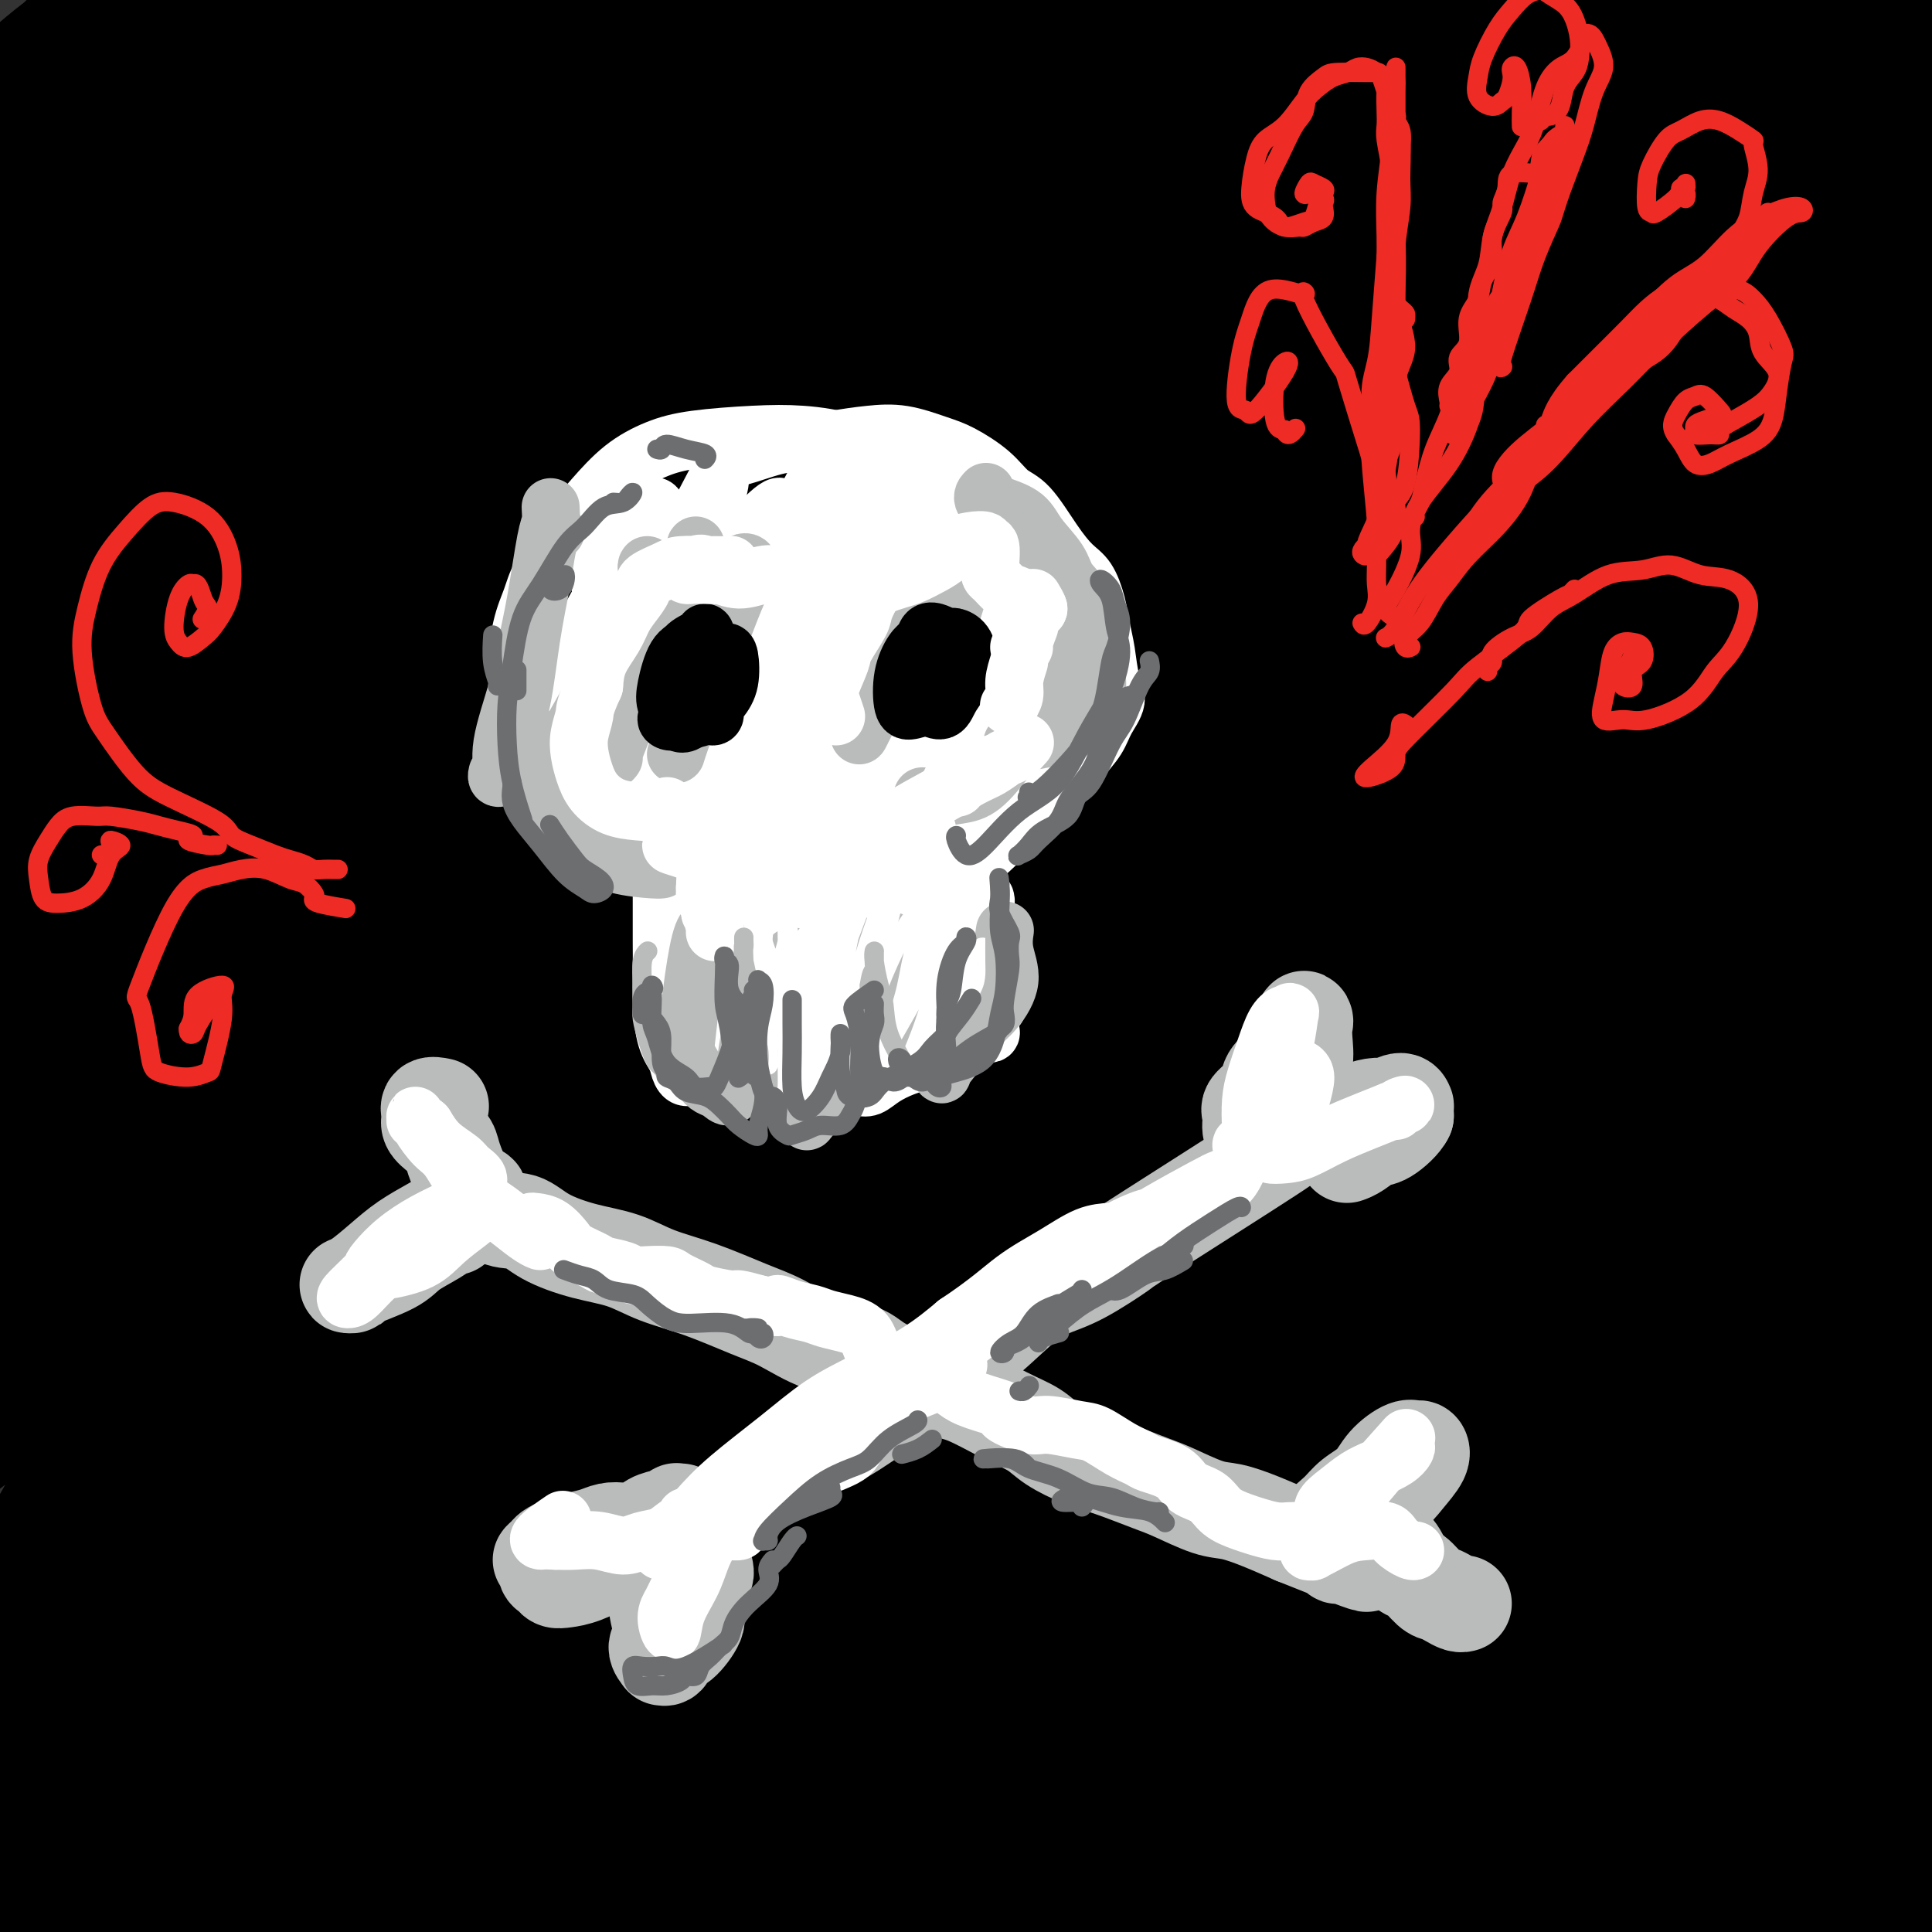 <svg viewBox='0 0 400 400' version='1.1' xmlns='http://www.w3.org/2000/svg' xmlns:xlink='http://www.w3.org/1999/xlink'><rect x="0" y="0" width="400" height="400" fill="#333333" stroke="none"/><g fill='none' stroke='#000000' stroke-width='28' stroke-linecap='round' stroke-linejoin='round'><path d='M67,182c0.765,-0.464 1.530,-0.928 2,-2c0.470,-1.072 0.645,-2.753 2,-5c1.355,-2.247 3.890,-5.061 9,-10c5.110,-4.939 12.795,-12.003 19,-18c6.205,-5.997 10.931,-10.927 18,-17c7.069,-6.073 16.483,-13.287 24,-19c7.517,-5.713 13.139,-9.923 16,-12c2.861,-2.077 2.960,-2.022 3,-2c0.040,0.022 0.020,0.011 0,0'/><path d='M176,89c-0.593,0.703 -1.185,1.406 -3,2c-1.815,0.594 -4.851,1.079 -9,4c-4.149,2.921 -9.411,8.280 -16,14c-6.589,5.720 -14.505,11.803 -24,21c-9.495,9.197 -20.571,21.510 -29,31c-8.429,9.490 -14.213,16.159 -21,24c-6.787,7.841 -14.578,16.856 -19,22c-4.422,5.144 -5.476,6.417 -6,7c-0.524,0.583 -0.520,0.474 1,-2c1.520,-2.474 4.555,-7.315 9,-13c4.445,-5.685 10.302,-12.216 19,-21c8.698,-8.784 20.239,-19.821 30,-29c9.761,-9.179 17.741,-16.500 28,-25c10.259,-8.500 22.797,-18.178 32,-25c9.203,-6.822 15.072,-10.788 20,-14c4.928,-3.212 8.915,-5.671 10,-6c1.085,-0.329 -0.731,1.473 -4,4c-3.269,2.527 -7.990,5.779 -17,13c-9.010,7.221 -22.309,18.410 -33,28c-10.691,9.590 -18.775,17.581 -30,30c-11.225,12.419 -25.591,29.265 -36,42c-10.409,12.735 -16.861,21.357 -22,29c-5.139,7.643 -8.965,14.305 -10,17c-1.035,2.695 0.722,1.423 6,-5c5.278,-6.423 14.078,-17.998 24,-30c9.922,-12.002 20.966,-24.431 32,-36c11.034,-11.569 22.059,-22.280 35,-34c12.941,-11.720 27.799,-24.451 39,-33c11.201,-8.549 18.747,-12.917 26,-17c7.253,-4.083 14.215,-7.881 17,-9c2.785,-1.119 1.392,0.440 0,2'/><path d='M225,80c5.571,-2.620 -2.001,2.831 -12,11c-9.999,8.169 -22.424,19.057 -33,29c-10.576,9.943 -19.301,18.941 -32,32c-12.699,13.059 -29.371,30.179 -41,43c-11.629,12.821 -18.215,21.344 -23,28c-4.785,6.656 -7.769,11.444 -9,13c-1.231,1.556 -0.710,-0.120 5,-7c5.710,-6.880 16.608,-18.964 26,-30c9.392,-11.036 17.277,-21.023 30,-34c12.723,-12.977 30.282,-28.945 44,-40c13.718,-11.055 23.595,-17.197 33,-23c9.405,-5.803 18.339,-11.268 24,-14c5.661,-2.732 8.049,-2.730 8,-2c-0.049,0.730 -2.534,2.187 -7,6c-4.466,3.813 -10.912,9.983 -21,19c-10.088,9.017 -23.818,20.882 -39,35c-15.182,14.118 -31.816,30.490 -44,44c-12.184,13.510 -19.919,24.159 -27,33c-7.081,8.841 -13.509,15.875 -16,19c-2.491,3.125 -1.045,2.340 1,0c2.045,-2.340 4.691,-6.234 13,-16c8.309,-9.766 22.283,-25.402 35,-39c12.717,-13.598 24.177,-25.158 36,-36c11.823,-10.842 24.011,-20.967 38,-31c13.989,-10.033 29.781,-19.974 40,-26c10.219,-6.026 14.864,-8.136 16,-8c1.136,0.136 -1.237,2.517 -6,6c-4.763,3.483 -11.916,8.068 -24,18c-12.084,9.932 -29.100,25.213 -44,39c-14.900,13.787 -27.686,26.082 -41,41c-13.314,14.918 -27.157,32.459 -41,50'/><path d='M114,240c-9.351,12.616 -12.229,19.155 -14,23c-1.771,3.845 -2.434,4.997 2,0c4.434,-4.997 13.965,-16.142 24,-28c10.035,-11.858 20.573,-24.428 35,-40c14.427,-15.572 32.745,-34.146 49,-49c16.255,-14.854 30.449,-25.987 39,-32c8.551,-6.013 11.458,-6.906 13,-7c1.542,-0.094 1.719,0.609 -3,6c-4.719,5.391 -14.333,15.468 -25,26c-10.667,10.532 -22.387,21.519 -35,34c-12.613,12.481 -26.118,26.455 -40,43c-13.882,16.545 -28.142,35.660 -36,47c-7.858,11.340 -9.315,14.904 -7,14c2.315,-0.904 8.400,-6.275 16,-15c7.600,-8.725 16.713,-20.802 32,-37c15.287,-16.198 36.746,-36.515 53,-52c16.254,-15.485 27.303,-26.138 39,-36c11.697,-9.862 24.042,-18.934 30,-23c5.958,-4.066 5.528,-3.128 4,-1c-1.528,2.128 -4.154,5.444 -12,13c-7.846,7.556 -20.913,19.352 -38,36c-17.087,16.648 -38.194,38.150 -55,57c-16.806,18.850 -29.312,35.050 -43,55c-13.688,19.950 -28.558,43.652 -36,57c-7.442,13.348 -7.455,16.343 -7,18c0.455,1.657 1.378,1.975 7,-6c5.622,-7.975 15.943,-24.245 27,-40c11.057,-15.755 22.850,-30.996 34,-45c11.150,-14.004 21.656,-26.770 37,-42c15.344,-15.230 35.527,-32.923 50,-45c14.473,-12.077 23.237,-18.539 32,-25'/><path d='M286,146c17.325,-12.758 19.638,-9.655 21,-8c1.362,1.655 1.773,1.860 -3,7c-4.773,5.140 -14.729,15.214 -24,24c-9.271,8.786 -17.855,16.286 -31,28c-13.145,11.714 -30.850,27.644 -44,41c-13.150,13.356 -21.746,24.137 -29,33c-7.254,8.863 -13.168,15.806 -15,19c-1.832,3.194 0.418,2.639 5,-1c4.582,-3.639 11.497,-10.360 23,-21c11.503,-10.640 27.596,-25.198 41,-37c13.404,-11.802 24.119,-20.849 37,-31c12.881,-10.151 27.927,-21.405 37,-28c9.073,-6.595 12.173,-8.530 13,-9c0.827,-0.470 -0.617,0.526 -5,4c-4.383,3.474 -11.703,9.425 -20,17c-8.297,7.575 -17.572,16.775 -30,30c-12.428,13.225 -28.010,30.474 -39,44c-10.990,13.526 -17.389,23.329 -21,31c-3.611,7.671 -4.436,13.210 -3,15c1.436,1.790 5.132,-0.169 14,-7c8.868,-6.831 22.908,-18.534 34,-28c11.092,-9.466 19.236,-16.697 30,-26c10.764,-9.303 24.148,-20.680 32,-28c7.852,-7.320 10.173,-10.583 11,-12c0.827,-1.417 0.161,-0.988 -2,1c-2.161,1.988 -5.815,5.533 -14,15c-8.185,9.467 -20.900,24.854 -34,42c-13.100,17.146 -26.583,36.049 -35,51c-8.417,14.951 -11.766,25.948 -14,33c-2.234,7.052 -3.353,10.158 0,7c3.353,-3.158 11.176,-12.579 19,-22'/><path d='M240,330c8.083,-9.389 18.792,-21.860 33,-38c14.208,-16.140 31.916,-35.949 45,-50c13.084,-14.051 21.544,-22.343 28,-29c6.456,-6.657 10.908,-11.679 13,-14c2.092,-2.321 1.825,-1.942 -1,0c-2.825,1.942 -8.206,5.448 -14,10c-5.794,4.552 -11.999,10.149 -23,20c-11.001,9.851 -26.799,23.955 -38,35c-11.201,11.045 -17.807,19.031 -24,25c-6.193,5.969 -11.975,9.923 -14,10c-2.025,0.077 -0.293,-3.722 3,-10c3.293,-6.278 8.147,-15.035 14,-24c5.853,-8.965 12.703,-18.139 21,-29c8.297,-10.861 18.039,-23.409 26,-35c7.961,-11.591 14.139,-22.223 18,-30c3.861,-7.777 5.405,-12.698 5,-17c-0.405,-4.302 -2.759,-7.985 -7,-9c-4.241,-1.015 -10.370,0.639 -18,4c-7.630,3.361 -16.761,8.431 -31,18c-14.239,9.569 -33.588,23.638 -47,34c-13.412,10.362 -20.889,17.016 -27,21c-6.111,3.984 -10.857,5.297 -13,5c-2.143,-0.297 -1.681,-2.205 2,-9c3.681,-6.795 10.583,-18.479 17,-28c6.417,-9.521 12.348,-16.881 20,-28c7.652,-11.119 17.024,-25.999 23,-36c5.976,-10.001 8.554,-15.125 9,-19c0.446,-3.875 -1.241,-6.503 -8,-5c-6.759,1.503 -18.589,7.135 -31,14c-12.411,6.865 -25.403,14.961 -38,24c-12.597,9.039 -24.798,19.019 -37,29'/><path d='M146,169c-17.386,13.074 -23.350,19.260 -27,22c-3.650,2.740 -4.987,2.033 -5,1c-0.013,-1.033 1.298,-2.393 6,-9c4.702,-6.607 12.794,-18.462 20,-29c7.206,-10.538 13.526,-19.759 19,-28c5.474,-8.241 10.101,-15.503 12,-22c1.899,-6.497 1.069,-12.228 -1,-15c-2.069,-2.772 -5.378,-2.584 -11,-1c-5.622,1.584 -13.558,4.563 -25,12c-11.442,7.437 -26.388,19.333 -38,29c-11.612,9.667 -19.888,17.106 -26,23c-6.112,5.894 -10.060,10.245 -11,11c-0.940,0.755 1.127,-2.084 5,-7c3.873,-4.916 9.553,-11.910 16,-20c6.447,-8.090 13.661,-17.278 22,-28c8.339,-10.722 17.803,-22.980 23,-31c5.197,-8.020 6.128,-11.803 7,-15c0.872,-3.197 1.685,-5.809 -1,-5c-2.685,0.809 -8.870,5.040 -16,11c-7.130,5.960 -15.206,13.650 -26,24c-10.794,10.350 -24.306,23.362 -32,32c-7.694,8.638 -9.572,12.903 -10,15c-0.428,2.097 0.592,2.028 1,2c0.408,-0.028 0.204,-0.014 0,0'/><path d='M76,82c-1.758,0.546 -3.515,1.092 -6,1c-2.485,-0.092 -5.697,-0.820 -10,0c-4.303,0.820 -9.698,3.190 -13,4c-3.302,0.810 -4.510,0.061 -6,0c-1.490,-0.061 -3.263,0.568 -4,1c-0.737,0.432 -0.439,0.668 -1,1c-0.561,0.332 -1.979,0.761 -3,1c-1.021,0.239 -1.643,0.287 -2,-1c-0.357,-1.287 -0.448,-3.908 1,-9c1.448,-5.092 4.435,-12.655 7,-19c2.565,-6.345 4.708,-11.471 7,-16c2.292,-4.529 4.733,-8.461 6,-11c1.267,-2.539 1.360,-3.686 1,-4c-0.360,-0.314 -1.174,0.205 -3,1c-1.826,0.795 -4.665,1.866 -9,5c-4.335,3.134 -10.166,8.332 -15,13c-4.834,4.668 -8.671,8.805 -12,12c-3.329,3.195 -6.149,5.448 -8,7c-1.851,1.552 -2.733,2.403 -3,2c-0.267,-0.403 0.080,-2.059 2,-6c1.920,-3.941 5.411,-10.165 9,-17c3.589,-6.835 7.275,-14.281 10,-20c2.725,-5.719 4.490,-9.713 5,-13c0.510,-3.287 -0.234,-5.869 -2,-7c-1.766,-1.131 -4.553,-0.811 -8,1c-3.447,1.811 -7.554,5.112 -12,9c-4.446,3.888 -9.233,8.362 -13,13c-3.767,4.638 -6.515,9.439 -8,12c-1.485,2.561 -1.708,2.882 0,2c1.708,-0.882 5.345,-2.966 9,-6c3.655,-3.034 7.327,-7.017 11,-11'/><path d='M6,27c6.133,-5.810 11.464,-12.835 15,-18c3.536,-5.165 5.276,-8.472 6,-10c0.724,-1.528 0.433,-1.279 -1,0c-1.433,1.279 -4.006,3.586 -8,8c-3.994,4.414 -9.407,10.935 -15,18c-5.593,7.065 -11.366,14.673 -17,22c-5.634,7.327 -11.130,14.372 -13,17c-1.870,2.628 -0.113,0.839 2,-1c2.113,-1.839 4.581,-3.727 10,-10c5.419,-6.273 13.790,-16.932 21,-26c7.210,-9.068 13.260,-16.544 19,-23c5.740,-6.456 11.172,-11.892 15,-15c3.828,-3.108 6.052,-3.886 6,-3c-0.052,0.886 -2.382,3.437 -6,8c-3.618,4.563 -8.525,11.136 -16,21c-7.475,9.864 -17.519,23.017 -27,36c-9.481,12.983 -18.399,25.794 -23,33c-4.601,7.206 -4.885,8.806 -4,9c0.885,0.194 2.938,-1.019 8,-5c5.062,-3.981 13.134,-10.730 21,-19c7.866,-8.270 15.525,-18.062 27,-31c11.475,-12.938 26.765,-29.024 37,-40c10.235,-10.976 15.413,-16.843 20,-21c4.587,-4.157 8.581,-6.603 10,-6c1.419,0.603 0.262,4.255 -7,14c-7.262,9.745 -20.629,25.583 -32,39c-11.371,13.417 -20.746,24.413 -33,40c-12.254,15.587 -27.388,35.766 -37,49c-9.612,13.234 -13.703,19.525 -16,24c-2.297,4.475 -2.799,7.136 1,4c3.799,-3.136 11.900,-12.068 20,-21'/><path d='M-11,120c8.497,-9.234 19.740,-21.818 31,-35c11.260,-13.182 22.538,-26.962 37,-43c14.462,-16.038 32.109,-34.334 45,-47c12.891,-12.666 21.026,-19.704 26,-23c4.974,-3.296 6.788,-2.852 4,2c-2.788,4.852 -10.179,14.112 -20,25c-9.821,10.888 -22.073,23.403 -34,36c-11.927,12.597 -23.529,25.276 -38,43c-14.471,17.724 -31.811,40.495 -43,56c-11.189,15.505 -16.226,23.746 -19,29c-2.774,5.254 -3.284,7.523 -1,6c2.284,-1.523 7.361,-6.836 18,-19c10.639,-12.164 26.841,-31.179 40,-48c13.159,-16.821 23.276,-31.447 38,-49c14.724,-17.553 34.054,-38.033 47,-51c12.946,-12.967 19.507,-18.420 25,-22c5.493,-3.580 9.917,-5.285 10,-3c0.083,2.285 -4.177,8.561 -12,18c-7.823,9.439 -19.210,22.042 -32,35c-12.790,12.958 -26.985,26.273 -43,45c-16.015,18.727 -33.852,42.868 -48,62c-14.148,19.132 -24.607,33.256 -32,45c-7.393,11.744 -11.718,21.107 -12,24c-0.282,2.893 3.481,-0.686 12,-12c8.519,-11.314 21.795,-30.365 35,-48c13.205,-17.635 26.339,-33.853 45,-56c18.661,-22.147 42.848,-50.222 61,-69c18.152,-18.778 30.267,-28.260 40,-36c9.733,-7.740 17.082,-13.738 22,-16c4.918,-2.262 7.405,-0.789 2,7c-5.405,7.789 -18.703,21.895 -32,36'/><path d='M161,12c-12.195,12.460 -26.683,25.609 -46,45c-19.317,19.391 -43.462,45.022 -62,67c-18.538,21.978 -31.469,40.302 -43,58c-11.531,17.698 -21.661,34.768 -28,47c-6.339,12.232 -8.888,19.625 -7,20c1.888,0.375 8.214,-6.269 16,-16c7.786,-9.731 17.031,-22.549 32,-43c14.969,-20.451 35.662,-48.536 59,-76c23.338,-27.464 49.323,-54.306 69,-74c19.677,-19.694 33.047,-32.241 47,-43c13.953,-10.759 28.489,-19.729 36,-23c7.511,-3.271 7.998,-0.844 6,3c-1.998,3.844 -6.479,9.104 -20,22c-13.521,12.896 -36.081,33.426 -56,52c-19.919,18.574 -37.197,35.190 -54,53c-16.803,17.810 -33.129,36.815 -52,61c-18.871,24.185 -40.285,53.551 -53,72c-12.715,18.449 -16.732,25.981 -17,28c-0.268,2.019 3.212,-1.474 9,-8c5.788,-6.526 13.882,-16.085 29,-36c15.118,-19.915 37.258,-50.187 56,-74c18.742,-23.813 34.084,-41.168 55,-63c20.916,-21.832 47.404,-48.140 66,-65c18.596,-16.860 29.298,-24.270 38,-30c8.702,-5.730 15.403,-9.780 18,-9c2.597,0.780 1.091,6.390 -5,14c-6.091,7.610 -16.768,17.222 -36,35c-19.232,17.778 -47.021,43.724 -69,65c-21.979,21.276 -38.148,37.882 -60,64c-21.852,26.118 -49.386,61.748 -66,85c-16.614,23.252 -22.307,34.126 -28,45'/><path d='M-5,288c-5.528,9.623 -5.346,11.182 -1,7c4.346,-4.182 12.858,-14.105 23,-27c10.142,-12.895 21.916,-28.761 41,-54c19.084,-25.239 45.478,-59.849 67,-86c21.522,-26.151 38.174,-43.842 60,-64c21.826,-20.158 48.828,-42.781 67,-56c18.172,-13.219 27.514,-17.032 33,-17c5.486,0.032 7.116,3.910 5,9c-2.116,5.090 -7.980,11.392 -24,26c-16.020,14.608 -42.198,37.523 -65,59c-22.802,21.477 -42.229,41.515 -62,63c-19.771,21.485 -39.886,44.418 -62,73c-22.114,28.582 -46.228,62.814 -63,92c-16.772,29.186 -26.201,53.326 -30,66c-3.799,12.674 -1.969,13.883 0,13c1.969,-0.883 4.077,-3.858 12,-18c7.923,-14.142 21.660,-39.453 33,-61c11.340,-21.547 20.284,-39.331 39,-67c18.716,-27.669 47.204,-65.224 65,-88c17.796,-22.776 24.902,-30.774 43,-47c18.098,-16.226 47.190,-40.682 71,-58c23.810,-17.318 42.340,-27.498 56,-34c13.660,-6.502 22.450,-9.325 29,-10c6.550,-0.675 10.861,0.796 12,3c1.139,2.204 -0.894,5.139 -12,14c-11.106,8.861 -31.287,23.648 -50,37c-18.713,13.352 -35.959,25.268 -60,45c-24.041,19.732 -54.877,47.279 -80,72c-25.123,24.721 -44.533,46.617 -64,70c-19.467,23.383 -38.991,48.252 -53,70c-14.009,21.748 -22.505,40.374 -31,59'/><path d='M-6,379c-8.094,19.510 -12.829,38.784 -15,52c-2.171,13.216 -1.780,20.373 -1,24c0.780,3.627 1.948,3.724 5,-1c3.052,-4.724 7.989,-14.268 13,-25c5.011,-10.732 10.097,-22.650 21,-43c10.903,-20.350 27.622,-49.132 44,-74c16.378,-24.868 32.415,-45.823 51,-68c18.585,-22.177 39.719,-45.575 60,-66c20.281,-20.425 39.709,-37.878 62,-56c22.291,-18.122 47.445,-36.913 66,-50c18.555,-13.087 30.510,-20.468 38,-25c7.490,-4.532 10.515,-6.213 13,-7c2.485,-0.787 4.429,-0.680 5,0c0.571,0.680 -0.231,1.932 -1,3c-0.769,1.068 -1.505,1.951 -10,8c-8.495,6.049 -24.748,17.263 -41,29c-16.252,11.737 -32.503,23.996 -49,37c-16.497,13.004 -33.241,26.753 -55,48c-21.759,21.247 -48.533,49.993 -68,73c-19.467,23.007 -31.625,40.276 -46,64c-14.375,23.724 -30.965,53.902 -41,76c-10.035,22.098 -13.515,36.117 -15,46c-1.485,9.883 -0.975,15.630 1,16c1.975,0.370 5.415,-4.637 13,-19c7.585,-14.363 19.316,-38.083 32,-61c12.684,-22.917 26.322,-45.029 40,-68c13.678,-22.971 27.397,-46.799 48,-75c20.603,-28.201 48.089,-60.776 76,-92c27.911,-31.224 56.245,-61.099 80,-84c23.755,-22.901 42.930,-38.829 63,-53c20.070,-14.171 41.035,-26.586 62,-39'/><path d='M445,-51c15.290,-8.328 22.514,-9.647 26,-10c3.486,-0.353 3.232,0.261 2,2c-1.232,1.739 -3.442,4.602 -9,9c-5.558,4.398 -14.462,10.331 -25,17c-10.538,6.669 -22.708,14.074 -43,28c-20.292,13.926 -48.706,34.374 -71,52c-22.294,17.626 -38.470,32.431 -63,57c-24.530,24.569 -57.415,58.903 -81,86c-23.585,27.097 -37.869,46.956 -54,72c-16.131,25.044 -34.109,55.274 -45,76c-10.891,20.726 -14.693,31.950 -16,37c-1.307,5.050 -0.117,3.926 3,0c3.117,-3.926 8.161,-10.653 14,-21c5.839,-10.347 12.472,-24.312 23,-45c10.528,-20.688 24.949,-48.098 42,-78c17.051,-29.902 36.730,-62.296 54,-89c17.270,-26.704 32.130,-47.719 47,-67c14.870,-19.281 29.750,-36.826 42,-50c12.250,-13.174 21.871,-21.975 27,-26c5.129,-4.025 5.768,-3.275 3,1c-2.768,4.275 -8.941,12.074 -20,23c-11.059,10.926 -27.003,24.981 -43,39c-15.997,14.019 -32.047,28.004 -51,47c-18.953,18.996 -40.808,43.003 -56,60c-15.192,16.997 -23.721,26.982 -28,32c-4.279,5.018 -4.309,5.068 -2,2c2.309,-3.068 6.956,-9.253 19,-23c12.044,-13.747 31.486,-35.056 48,-53c16.514,-17.944 30.100,-32.523 50,-52c19.900,-19.477 46.114,-43.850 66,-61c19.886,-17.150 33.443,-27.075 47,-37'/><path d='M351,-23c13.916,-9.769 25.205,-15.692 32,-17c6.795,-1.308 9.095,1.999 8,7c-1.095,5.001 -5.586,11.697 -20,26c-14.414,14.303 -38.753,36.214 -59,54c-20.247,17.786 -36.402,31.445 -59,54c-22.598,22.555 -51.638,54.004 -74,79c-22.362,24.996 -38.045,43.540 -54,68c-15.955,24.460 -32.181,54.837 -42,76c-9.819,21.163 -13.231,33.110 -16,44c-2.769,10.890 -4.896,20.721 -4,26c0.896,5.279 4.816,6.006 9,3c4.184,-3.006 8.633,-9.746 19,-27c10.367,-17.254 26.650,-45.023 41,-68c14.350,-22.977 26.765,-41.164 47,-66c20.235,-24.836 48.289,-56.322 70,-79c21.711,-22.678 37.078,-36.548 58,-52c20.922,-15.452 47.397,-32.484 65,-43c17.603,-10.516 26.333,-14.514 33,-17c6.667,-2.486 11.270,-3.459 13,-3c1.730,0.459 0.587,2.351 -5,7c-5.587,4.649 -15.619,12.055 -30,23c-14.381,10.945 -33.111,25.428 -49,38c-15.889,12.572 -28.936,23.233 -49,42c-20.064,18.767 -47.143,45.640 -68,68c-20.857,22.360 -35.490,40.208 -54,66c-18.510,25.792 -40.895,59.527 -55,84c-14.105,24.473 -19.929,39.685 -25,52c-5.071,12.315 -9.390,21.734 -11,26c-1.610,4.266 -0.510,3.379 2,0c2.510,-3.379 6.432,-9.251 15,-25c8.568,-15.749 21.784,-41.374 35,-67'/><path d='M124,356c14.968,-25.084 26.388,-41.794 47,-68c20.612,-26.206 50.415,-61.907 75,-88c24.585,-26.093 43.952,-42.578 69,-61c25.048,-18.422 55.778,-38.781 76,-50c20.222,-11.219 29.936,-13.298 37,-15c7.064,-1.702 11.479,-3.027 11,-1c-0.479,2.027 -5.850,7.407 -13,14c-7.150,6.593 -16.078,14.398 -34,28c-17.922,13.602 -44.837,32.999 -66,50c-21.163,17.001 -36.573,31.605 -58,54c-21.427,22.395 -48.870,52.581 -68,76c-19.130,23.419 -29.946,40.069 -39,55c-9.054,14.931 -16.344,28.141 -18,33c-1.656,4.859 2.324,1.366 8,-6c5.676,-7.366 13.047,-18.606 23,-32c9.953,-13.394 22.487,-28.941 40,-50c17.513,-21.059 40.005,-47.630 62,-70c21.995,-22.370 43.492,-40.539 59,-53c15.508,-12.461 25.028,-19.213 33,-23c7.972,-3.787 14.398,-4.609 15,-2c0.602,2.609 -4.620,8.647 -13,17c-8.380,8.353 -19.919,19.019 -39,37c-19.081,17.981 -45.706,43.276 -66,64c-20.294,20.724 -34.259,36.878 -50,58c-15.741,21.122 -33.258,47.214 -43,63c-9.742,15.786 -11.709,21.267 -10,21c1.709,-0.267 7.093,-6.281 14,-15c6.907,-8.719 15.336,-20.141 30,-39c14.664,-18.859 35.563,-45.154 54,-66c18.437,-20.846 34.410,-36.242 49,-50c14.590,-13.758 27.795,-25.879 41,-38'/><path d='M350,199c20.169,-18.127 25.592,-19.445 30,-21c4.408,-1.555 7.801,-3.346 4,2c-3.801,5.346 -14.797,17.830 -18,21c-3.203,3.170 1.387,-2.974 -19,17c-20.387,19.974 -65.751,66.067 -91,94c-25.249,27.933 -30.383,37.706 -39,52c-8.617,14.294 -20.718,33.109 -25,41c-4.282,7.891 -0.744,4.859 3,1c3.744,-3.859 7.694,-8.546 19,-23c11.306,-14.454 29.966,-38.675 46,-58c16.034,-19.325 29.441,-33.754 46,-50c16.559,-16.246 36.270,-34.309 50,-46c13.730,-11.691 21.478,-17.009 27,-20c5.522,-2.991 8.817,-3.656 9,-2c0.183,1.656 -2.747,5.632 -14,17c-11.253,11.368 -30.829,30.126 -48,47c-17.171,16.874 -31.937,31.863 -46,48c-14.063,16.137 -27.425,33.421 -39,51c-11.575,17.579 -21.364,35.453 -25,43c-3.636,7.547 -1.119,4.766 3,0c4.119,-4.766 9.839,-11.516 23,-28c13.161,-16.484 33.764,-42.703 52,-61c18.236,-18.297 34.105,-28.674 36,-29c1.895,-0.326 -10.183,9.397 -23,23c-12.817,13.603 -26.374,31.085 -37,46c-10.626,14.915 -18.322,27.261 -21,33c-2.678,5.739 -0.339,4.869 2,4'/><path d='M255,401c4.541,-4.750 14.895,-18.625 27,-33c12.105,-14.375 25.961,-29.251 40,-44c14.039,-14.749 28.260,-29.372 43,-43c14.740,-13.628 29.997,-26.261 39,-33c9.003,-6.739 11.751,-7.583 11,-6c-0.751,1.583 -5.000,5.592 -13,13c-8.000,7.408 -19.751,18.214 -32,30c-12.249,11.786 -24.996,24.552 -40,42c-15.004,17.448 -32.265,39.578 -44,56c-11.735,16.422 -17.945,27.136 -20,32c-2.055,4.864 0.044,3.878 4,0c3.956,-3.878 9.769,-10.646 22,-25c12.231,-14.354 30.879,-36.292 46,-53c15.121,-16.708 26.716,-28.186 38,-39c11.284,-10.814 22.257,-20.965 28,-26c5.743,-5.035 6.255,-4.953 6,-4c-0.255,0.953 -1.277,2.776 -10,12c-8.723,9.224 -25.149,25.848 -38,39c-12.851,13.152 -22.129,22.834 -34,37c-11.871,14.166 -26.335,32.818 -34,44c-7.665,11.182 -8.531,14.894 -6,14c2.531,-0.894 8.458,-6.396 16,-14c7.542,-7.604 16.700,-17.311 30,-32c13.300,-14.689 30.743,-34.361 43,-47c12.257,-12.639 19.329,-18.247 25,-23c5.671,-4.753 9.941,-8.652 10,-8c0.059,0.652 -4.092,5.854 -5,7c-0.908,1.146 1.427,-1.765 -9,10c-10.427,11.765 -33.615,38.206 -48,55c-14.385,16.794 -19.967,23.941 -24,30c-4.033,6.059 -6.516,11.029 -9,16'/><path d='M317,408c-4.169,6.974 1.909,1.409 11,-7c9.091,-8.409 21.193,-19.661 32,-31c10.807,-11.339 20.317,-22.765 29,-32c8.683,-9.235 16.540,-16.279 22,-21c5.460,-4.721 8.524,-7.118 8,-6c-0.524,1.118 -4.635,5.751 -11,13c-6.365,7.249 -14.982,17.113 -24,27c-9.018,9.887 -18.435,19.799 -28,31c-9.565,11.201 -19.277,23.693 -24,31c-4.723,7.307 -4.456,9.428 -2,8c2.456,-1.428 7.102,-6.404 14,-14c6.898,-7.596 16.047,-17.812 25,-28c8.953,-10.188 17.710,-20.349 25,-28c7.290,-7.651 13.114,-12.791 17,-16c3.886,-3.209 5.833,-4.488 4,-2c-1.833,2.488 -7.447,8.743 -14,16c-6.553,7.257 -14.044,15.517 -23,26c-8.956,10.483 -19.377,23.188 -26,32c-6.623,8.812 -9.448,13.731 -11,17c-1.552,3.269 -1.831,4.889 2,2c3.831,-2.889 11.771,-10.286 19,-18c7.229,-7.714 13.746,-15.743 21,-24c7.254,-8.257 15.244,-16.740 20,-21c4.756,-4.260 6.276,-4.297 6,-3c-0.276,1.297 -2.350,3.928 -6,8c-3.650,4.072 -8.877,9.585 -15,18c-6.123,8.415 -13.141,19.733 -18,27c-4.859,7.267 -7.560,10.484 -9,13c-1.440,2.516 -1.618,4.331 0,4c1.618,-0.331 5.034,-2.809 9,-7c3.966,-4.191 8.483,-10.096 13,-16'/><path d='M383,407c5.430,-6.883 8.005,-12.589 11,-19c2.995,-6.411 6.409,-13.525 8,-19c1.591,-5.475 1.360,-9.309 1,-14c-0.360,-4.691 -0.850,-10.239 -2,-16c-1.150,-5.761 -2.960,-11.735 -4,-18c-1.040,-6.265 -1.309,-12.820 -1,-19c0.309,-6.180 1.195,-11.986 4,-22c2.805,-10.014 7.530,-24.235 11,-35c3.470,-10.765 5.686,-18.074 8,-25c2.314,-6.926 4.727,-13.468 6,-19c1.273,-5.532 1.405,-10.054 0,-11c-1.405,-0.946 -4.347,1.683 -9,6c-4.653,4.317 -11.017,10.323 -20,20c-8.983,9.677 -20.586,23.024 -30,34c-9.414,10.976 -16.640,19.582 -24,29c-7.360,9.418 -14.854,19.649 -18,25c-3.146,5.351 -1.943,5.821 0,4c1.943,-1.821 4.626,-5.935 10,-13c5.374,-7.065 13.440,-17.083 24,-31c10.560,-13.917 23.615,-31.735 34,-45c10.385,-13.265 18.099,-21.979 24,-29c5.901,-7.021 9.990,-12.349 12,-15c2.010,-2.651 1.942,-2.623 -3,2c-4.942,4.623 -14.757,13.842 -25,23c-10.243,9.158 -20.913,18.254 -34,31c-13.087,12.746 -28.592,29.142 -39,41c-10.408,11.858 -15.717,19.178 -19,24c-3.283,4.822 -4.538,7.144 -2,4c2.538,-3.144 8.868,-11.756 17,-23c8.132,-11.244 18.066,-25.122 28,-39'/><path d='M351,238c13.990,-18.767 26.464,-34.683 38,-50c11.536,-15.317 22.133,-30.034 29,-39c6.867,-8.966 10.006,-12.181 12,-15c1.994,-2.819 2.845,-5.242 0,-4c-2.845,1.242 -9.387,6.150 -18,13c-8.613,6.850 -19.297,15.643 -30,25c-10.703,9.357 -21.424,19.277 -32,29c-10.576,9.723 -21.006,19.247 -26,23c-4.994,3.753 -4.553,1.734 -3,-1c1.553,-2.734 4.219,-6.185 11,-15c6.781,-8.815 17.677,-22.995 29,-37c11.323,-14.005 23.072,-27.835 31,-37c7.928,-9.165 12.036,-13.667 15,-17c2.964,-3.333 4.784,-5.499 4,-5c-0.784,0.499 -4.173,3.661 -10,9c-5.827,5.339 -14.091,12.853 -26,24c-11.909,11.147 -27.464,25.927 -39,38c-11.536,12.073 -19.054,21.438 -25,28c-5.946,6.562 -10.319,10.320 -12,11c-1.681,0.680 -0.669,-1.719 5,-10c5.669,-8.281 15.994,-22.445 25,-35c9.006,-12.555 16.692,-23.500 27,-38c10.308,-14.500 23.236,-32.553 33,-46c9.764,-13.447 16.362,-22.286 22,-30c5.638,-7.714 10.314,-14.301 13,-19c2.686,-4.699 3.381,-7.508 2,-8c-1.381,-0.492 -4.837,1.335 -11,5c-6.163,3.665 -15.033,9.168 -27,17c-11.967,7.832 -27.029,17.993 -39,27c-11.971,9.007 -20.849,16.859 -28,23c-7.151,6.141 -12.576,10.570 -18,15'/><path d='M303,119c-8.478,6.735 -6.672,4.573 -4,1c2.672,-3.573 6.210,-8.556 12,-15c5.790,-6.444 13.832,-14.349 25,-26c11.168,-11.651 25.460,-27.048 37,-39c11.540,-11.952 20.326,-20.458 29,-29c8.674,-8.542 17.236,-17.120 22,-22c4.764,-4.880 5.730,-6.061 4,-5c-1.730,1.061 -6.157,4.365 -13,9c-6.843,4.635 -16.104,10.602 -30,22c-13.896,11.398 -32.428,28.228 -47,42c-14.572,13.772 -25.185,24.486 -35,35c-9.815,10.514 -18.832,20.830 -24,27c-5.168,6.170 -6.486,8.196 -7,9c-0.514,0.804 -0.223,0.386 5,-5c5.223,-5.386 15.377,-15.740 25,-26c9.623,-10.260 18.716,-20.425 30,-33c11.284,-12.575 24.758,-27.562 34,-37c9.242,-9.438 14.251,-13.329 18,-16c3.749,-2.671 6.238,-4.121 6,-2c-0.238,2.121 -3.205,7.815 -10,16c-6.795,8.185 -17.419,18.862 -33,35c-15.581,16.138 -36.118,37.736 -53,55c-16.882,17.264 -30.109,30.196 -47,50c-16.891,19.804 -37.446,46.482 -52,66c-14.554,19.518 -23.106,31.875 -31,46c-7.894,14.125 -15.130,30.017 -19,39c-3.870,8.983 -4.374,11.056 -3,12c1.374,0.944 4.626,0.758 8,-2c3.374,-2.758 6.870,-8.089 11,-14c4.130,-5.911 8.894,-12.403 12,-17c3.106,-4.597 4.553,-7.298 6,-10'/><path d='M179,285c4.541,-7.066 1.394,-4.231 -3,3c-4.394,7.231 -10.033,18.859 -15,27c-4.967,8.141 -9.261,12.797 -17,25c-7.739,12.203 -18.921,31.955 -27,46c-8.079,14.045 -13.054,22.382 -17,29c-3.946,6.618 -6.865,11.516 -7,12c-0.135,0.484 2.512,-3.446 6,-10c3.488,-6.554 7.817,-15.732 15,-29c7.183,-13.268 17.219,-30.625 24,-42c6.781,-11.375 10.306,-16.768 13,-21c2.694,-4.232 4.558,-7.304 5,-8c0.442,-0.696 -0.538,0.982 -5,8c-4.462,7.018 -12.406,19.374 -19,30c-6.594,10.626 -11.838,19.521 -18,30c-6.162,10.479 -13.241,22.543 -17,30c-3.759,7.457 -4.199,10.309 -4,11c0.199,0.691 1.036,-0.779 3,-4c1.964,-3.221 5.055,-8.195 11,-19c5.945,-10.805 14.746,-27.443 23,-41c8.254,-13.557 15.963,-24.034 21,-30c5.037,-5.966 7.402,-7.423 9,-7c1.598,0.423 2.429,2.725 1,8c-1.429,5.275 -5.118,13.523 -9,22c-3.882,8.477 -7.956,17.184 -12,28c-4.044,10.816 -8.058,23.741 -10,31c-1.942,7.259 -1.813,8.853 -1,10c0.813,1.147 2.309,1.849 8,-4c5.691,-5.849 15.577,-18.248 24,-30c8.423,-11.752 15.383,-22.856 24,-34c8.617,-11.144 18.891,-22.327 25,-28c6.109,-5.673 8.055,-5.837 10,-6'/><path d='M220,322c1.900,-0.194 1.651,2.320 0,7c-1.651,4.680 -4.704,11.525 -10,22c-5.296,10.475 -12.834,24.579 -18,34c-5.166,9.421 -7.960,14.158 -9,17c-1.040,2.842 -0.327,3.788 2,2c2.327,-1.788 6.268,-6.309 15,-18c8.732,-11.691 22.255,-30.551 34,-46c11.745,-15.449 21.713,-27.488 36,-43c14.287,-15.512 32.893,-34.497 46,-48c13.107,-13.503 20.714,-21.523 28,-29c7.286,-7.477 14.252,-14.409 20,-19c5.748,-4.591 10.277,-6.839 12,-7c1.723,-0.161 0.639,1.766 -3,6c-3.639,4.234 -9.834,10.775 -19,21c-9.166,10.225 -21.302,24.134 -33,39c-11.698,14.866 -22.957,30.690 -31,43c-8.043,12.310 -12.869,21.107 -16,29c-3.131,7.893 -4.566,14.884 -3,16c1.566,1.116 6.132,-3.642 12,-10c5.868,-6.358 13.038,-14.314 25,-28c11.962,-13.686 28.716,-33.101 43,-48c14.284,-14.899 26.097,-25.282 37,-35c10.903,-9.718 20.897,-18.770 28,-25c7.103,-6.230 11.315,-9.637 13,-11c1.685,-1.363 0.842,-0.681 0,0'/></g>
<g fill='none' stroke='#BABBBB' stroke-width='20' stroke-linecap='round' stroke-linejoin='round'><path d='M142,322c-0.184,-0.268 -0.368,-0.535 0,-1c0.368,-0.465 1.289,-1.126 2,-2c0.711,-0.874 1.213,-1.960 2,-3c0.787,-1.040 1.859,-2.033 3,-3c1.141,-0.967 2.351,-1.906 4,-3c1.649,-1.094 3.736,-2.341 6,-4c2.264,-1.659 4.705,-3.729 7,-5c2.295,-1.271 4.445,-1.743 7,-3c2.555,-1.257 5.515,-3.298 8,-5c2.485,-1.702 4.494,-3.064 7,-5c2.506,-1.936 5.509,-4.444 8,-6c2.491,-1.556 4.470,-2.159 7,-4c2.530,-1.841 5.610,-4.919 8,-7c2.390,-2.081 4.089,-3.163 6,-4c1.911,-0.837 4.035,-1.429 7,-3c2.965,-1.571 6.772,-4.123 8,-5c1.228,-0.877 -0.125,-0.081 6,-4c6.125,-3.919 19.726,-12.555 25,-16c5.274,-3.445 2.221,-1.699 1,-1c-1.221,0.699 -0.611,0.349 0,0'/><path d='M141,313c-0.464,0.027 -0.928,0.053 -1,0c-0.072,-0.053 0.249,-0.186 0,0c-0.249,0.186 -1.067,0.690 -2,1c-0.933,0.310 -1.981,0.426 -3,1c-1.019,0.574 -2.009,1.607 -3,2c-0.991,0.393 -1.984,0.147 -3,0c-1.016,-0.147 -2.055,-0.194 -3,0c-0.945,0.194 -1.797,0.629 -3,1c-1.203,0.371 -2.758,0.678 -4,1c-1.242,0.322 -2.171,0.659 -3,1c-0.829,0.341 -1.558,0.687 -2,1c-0.442,0.313 -0.599,0.594 -1,1c-0.401,0.406 -1.047,0.935 -1,1c0.047,0.065 0.788,-0.336 1,0c0.212,0.336 -0.105,1.409 0,2c0.105,0.591 0.632,0.699 1,1c0.368,0.301 0.577,0.793 1,1c0.423,0.207 1.061,0.129 2,0c0.939,-0.129 2.178,-0.307 4,-1c1.822,-0.693 4.225,-1.900 6,-3c1.775,-1.100 2.921,-2.094 4,-3c1.079,-0.906 2.092,-1.723 3,-2c0.908,-0.277 1.710,-0.013 2,0c0.290,0.013 0.068,-0.226 0,0c-0.068,0.226 0.018,0.917 0,1c-0.018,0.083 -0.139,-0.442 0,0c0.139,0.442 0.537,1.850 1,3c0.463,1.150 0.989,2.043 1,3c0.011,0.957 -0.495,1.979 -1,3'/><path d='M137,328c0.156,2.129 -0.954,2.451 -1,4c-0.046,1.549 0.971,4.326 1,6c0.029,1.674 -0.932,2.245 -1,3c-0.068,0.755 0.757,1.694 1,2c0.243,0.306 -0.095,-0.022 0,0c0.095,0.022 0.624,0.395 1,0c0.376,-0.395 0.601,-1.559 1,-2c0.399,-0.441 0.972,-0.159 2,-1c1.028,-0.841 2.510,-2.803 3,-4c0.490,-1.197 -0.012,-1.627 0,-3c0.012,-1.373 0.539,-3.688 1,-5c0.461,-1.312 0.855,-1.623 1,-2c0.145,-0.377 0.041,-0.822 0,-1c-0.041,-0.178 -0.021,-0.089 0,0'/><path d='M261,236c-0.869,-0.547 -1.738,-1.094 -2,-2c-0.262,-0.906 0.084,-2.172 0,-3c-0.084,-0.828 -0.597,-1.217 0,-2c0.597,-0.783 2.305,-1.960 3,-3c0.695,-1.040 0.376,-1.941 1,-3c0.624,-1.059 2.192,-2.274 3,-3c0.808,-0.726 0.858,-0.963 1,-2c0.142,-1.037 0.377,-2.874 1,-4c0.623,-1.126 1.633,-1.542 2,-2c0.367,-0.458 0.091,-0.957 0,-1c-0.091,-0.043 0.002,0.369 0,1c-0.002,0.631 -0.098,1.482 0,3c0.098,1.518 0.390,3.705 0,5c-0.390,1.295 -1.463,1.699 -2,3c-0.537,1.301 -0.537,3.498 -1,5c-0.463,1.502 -1.391,2.307 -2,3c-0.609,0.693 -0.901,1.272 -1,2c-0.099,0.728 -0.004,1.603 0,2c0.004,0.397 -0.083,0.314 0,0c0.083,-0.314 0.335,-0.861 1,-1c0.665,-0.139 1.743,0.130 3,0c1.257,-0.130 2.692,-0.661 4,-1c1.308,-0.339 2.490,-0.488 4,-1c1.510,-0.512 3.347,-1.387 5,-2c1.653,-0.613 3.122,-0.964 4,-1c0.878,-0.036 1.163,0.245 2,0c0.837,-0.245 2.224,-1.014 3,-1c0.776,0.014 0.940,0.811 1,1c0.060,0.189 0.017,-0.232 0,0c-0.017,0.232 -0.009,1.116 0,2'/><path d='M291,231c-0.609,1.338 -2.633,3.182 -4,4c-1.367,0.818 -2.078,0.611 -3,1c-0.922,0.389 -2.056,1.374 -3,2c-0.944,0.626 -1.698,0.893 -2,1c-0.302,0.107 -0.151,0.053 0,0'/><path d='M99,248c0.217,-0.422 0.433,-0.845 0,-1c-0.433,-0.155 -1.516,-0.044 -2,0c-0.484,0.044 -0.370,0.020 0,0c0.370,-0.020 0.994,-0.038 2,1c1.006,1.038 2.392,3.131 4,4c1.608,0.869 3.438,0.515 5,1c1.562,0.485 2.857,1.808 5,3c2.143,1.192 5.135,2.252 8,3c2.865,0.748 5.604,1.185 8,2c2.396,0.815 4.451,2.008 7,3c2.549,0.992 5.593,1.784 9,3c3.407,1.216 7.178,2.855 10,4c2.822,1.145 4.694,1.795 7,3c2.306,1.205 5.047,2.964 8,4c2.953,1.036 6.119,1.348 8,2c1.881,0.652 2.478,1.644 5,3c2.522,1.356 6.969,3.076 10,4c3.031,0.924 4.645,1.053 7,2c2.355,0.947 5.452,2.714 8,4c2.548,1.286 4.548,2.092 6,3c1.452,0.908 2.356,1.919 4,3c1.644,1.081 4.029,2.234 6,3c1.971,0.766 3.530,1.146 6,2c2.470,0.854 5.852,2.181 8,3c2.148,0.819 3.062,1.128 5,2c1.938,0.872 4.901,2.306 7,3c2.099,0.694 3.334,0.648 5,1c1.666,0.352 3.762,1.100 6,2c2.238,0.900 4.619,1.950 7,3'/><path d='M268,318c27.111,10.935 10.387,3.274 5,1c-5.387,-2.274 0.561,0.841 3,2c2.439,1.159 1.368,0.363 1,0c-0.368,-0.363 -0.031,-0.293 0,0c0.031,0.293 -0.242,0.808 0,1c0.242,0.192 1.000,0.060 1,0c-0.000,-0.060 -0.759,-0.050 -1,0c-0.241,0.050 0.036,0.138 0,0c-0.036,-0.138 -0.384,-0.501 -1,-1c-0.616,-0.499 -1.501,-1.133 -2,-2c-0.499,-0.867 -0.613,-1.968 0,-3c0.613,-1.032 1.953,-1.997 3,-3c1.047,-1.003 1.800,-2.044 3,-3c1.200,-0.956 2.846,-1.827 4,-3c1.154,-1.173 1.814,-2.650 3,-4c1.186,-1.350 2.898,-2.574 4,-3c1.102,-0.426 1.596,-0.053 2,0c0.404,0.053 0.719,-0.214 1,0c0.281,0.214 0.528,0.910 0,2c-0.528,1.090 -1.830,2.573 -3,4c-1.170,1.427 -2.208,2.798 -4,4c-1.792,1.202 -4.337,2.235 -6,3c-1.663,0.765 -2.444,1.262 -3,2c-0.556,0.738 -0.888,1.717 -1,2c-0.112,0.283 -0.003,-0.131 0,0c0.003,0.131 -0.098,0.806 0,1c0.098,0.194 0.397,-0.095 1,0c0.603,0.095 1.512,0.572 3,1c1.488,0.428 3.554,0.808 5,1c1.446,0.192 2.270,0.198 3,1c0.730,0.802 1.365,2.401 2,4'/><path d='M291,325c0.606,0.676 1.122,0.367 2,1c0.878,0.633 2.120,2.208 3,3c0.880,0.792 1.399,0.801 2,1c0.601,0.199 1.285,0.590 2,1c0.715,0.410 1.462,0.841 2,1c0.538,0.159 0.868,0.045 1,0c0.132,-0.045 0.066,-0.023 0,0'/><path d='M93,253c-0.109,-0.105 -0.218,-0.211 0,0c0.218,0.211 0.763,0.738 1,1c0.237,0.262 0.168,0.261 0,0c-0.168,-0.261 -0.434,-0.780 -1,-1c-0.566,-0.220 -1.432,-0.140 -2,0c-0.568,0.140 -0.837,0.339 -2,1c-1.163,0.661 -3.221,1.785 -5,3c-1.779,1.215 -3.278,2.520 -5,4c-1.722,1.480 -3.667,3.134 -5,4c-1.333,0.866 -2.052,0.945 -2,1c0.052,0.055 0.877,0.086 1,0c0.123,-0.086 -0.456,-0.291 1,-1c1.456,-0.709 4.947,-1.924 7,-3c2.053,-1.076 2.669,-2.014 4,-3c1.331,-0.986 3.377,-2.018 5,-3c1.623,-0.982 2.824,-1.912 4,-3c1.176,-1.088 2.327,-2.333 3,-3c0.673,-0.667 0.867,-0.755 1,-1c0.133,-0.245 0.205,-0.646 0,-1c-0.205,-0.354 -0.687,-0.661 -1,-1c-0.313,-0.339 -0.456,-0.710 -1,-2c-0.544,-1.290 -1.490,-3.500 -2,-5c-0.510,-1.500 -0.583,-2.290 -1,-3c-0.417,-0.710 -1.176,-1.339 -2,-2c-0.824,-0.661 -1.713,-1.354 -2,-2c-0.287,-0.646 0.026,-1.245 0,-2c-0.026,-0.755 -0.392,-1.665 0,-2c0.392,-0.335 1.540,-0.096 2,0c0.460,0.096 0.230,0.048 0,0'/></g>
<g fill='none' stroke='#FFFFFF' stroke-width='12' stroke-linecap='round' stroke-linejoin='round'><path d='M157,308c0.002,-0.460 0.003,-0.919 0,-2c-0.003,-1.081 -0.011,-2.783 1,-4c1.011,-1.217 3.042,-1.948 6,-3c2.958,-1.052 6.844,-2.426 10,-4c3.156,-1.574 5.580,-3.347 7,-4c1.420,-0.653 1.834,-0.187 2,0c0.166,0.187 0.083,0.093 0,0'/><path d='M180,295c-0.765,0.455 -1.530,0.909 -2,2c-0.470,1.091 -0.647,2.818 -2,4c-1.353,1.182 -3.884,1.820 -6,3c-2.116,1.180 -3.816,2.902 -6,4c-2.184,1.098 -4.851,1.571 -7,2c-2.149,0.429 -3.779,0.815 -5,1c-1.221,0.185 -2.033,0.171 -2,0c0.033,-0.171 0.912,-0.498 2,-1c1.088,-0.502 2.384,-1.180 5,-3c2.616,-1.820 6.550,-4.782 10,-7c3.450,-2.218 6.415,-3.693 10,-6c3.585,-2.307 7.788,-5.446 11,-7c3.212,-1.554 5.431,-1.522 7,-2c1.569,-0.478 2.489,-1.466 3,-2c0.511,-0.534 0.614,-0.615 0,0c-0.614,0.615 -1.943,1.925 -4,3c-2.057,1.075 -4.841,1.915 -7,3c-2.159,1.085 -3.694,2.417 -7,4c-3.306,1.583 -8.381,3.419 -12,5c-3.619,1.581 -5.780,2.909 -9,5c-3.220,2.091 -7.500,4.946 -11,8c-3.500,3.054 -6.219,6.309 -8,8c-1.781,1.691 -2.622,1.820 -3,2c-0.378,0.180 -0.292,0.411 1,-1c1.292,-1.411 3.789,-4.465 6,-7c2.211,-2.535 4.137,-4.550 7,-7c2.863,-2.450 6.665,-5.336 10,-8c3.335,-2.664 6.203,-5.106 9,-7c2.797,-1.894 5.522,-3.241 9,-5c3.478,-1.759 7.708,-3.931 11,-6c3.292,-2.069 5.646,-4.034 8,-6'/><path d='M198,274c6.659,-4.426 9.308,-6.992 12,-9c2.692,-2.008 5.429,-3.460 8,-5c2.571,-1.540 4.977,-3.169 7,-4c2.023,-0.831 3.664,-0.865 5,-1c1.336,-0.135 2.369,-0.370 4,-1c1.631,-0.630 3.862,-1.656 5,-2c1.138,-0.344 1.184,-0.005 1,0c-0.184,0.005 -0.596,-0.324 -2,0c-1.404,0.324 -3.798,1.299 -7,3c-3.202,1.701 -7.212,4.127 -10,6c-2.788,1.873 -4.354,3.194 -8,6c-3.646,2.806 -9.371,7.096 -13,10c-3.629,2.904 -5.160,4.421 -7,6c-1.840,1.579 -3.989,3.219 -5,4c-1.011,0.781 -0.886,0.703 0,0c0.886,-0.703 2.531,-2.032 5,-4c2.469,-1.968 5.762,-4.576 9,-7c3.238,-2.424 6.421,-4.663 10,-7c3.579,-2.337 7.554,-4.773 11,-7c3.446,-2.227 6.364,-4.244 9,-6c2.636,-1.756 4.991,-3.252 8,-5c3.009,-1.748 6.673,-3.748 9,-5c2.327,-1.252 3.316,-1.756 4,-2c0.684,-0.244 1.063,-0.227 1,0c-0.063,0.227 -0.568,0.665 -1,1c-0.432,0.335 -0.789,0.569 -1,1c-0.211,0.431 -0.275,1.060 0,1c0.275,-0.060 0.888,-0.810 1,-1c0.112,-0.190 -0.278,0.180 0,0c0.278,-0.180 1.222,-0.908 2,-2c0.778,-1.092 1.389,-2.546 2,-4'/><path d='M257,240c0.940,-1.369 0.790,-1.291 1,-2c0.210,-0.709 0.780,-2.204 1,-3c0.220,-0.796 0.089,-0.892 0,-2c-0.089,-1.108 -0.136,-3.229 0,-5c0.136,-1.771 0.457,-3.191 1,-5c0.543,-1.809 1.309,-4.006 2,-6c0.691,-1.994 1.307,-3.784 2,-5c0.693,-1.216 1.463,-1.859 2,-2c0.537,-0.141 0.842,0.219 1,0c0.158,-0.219 0.169,-1.016 0,0c-0.169,1.016 -0.517,3.845 -1,6c-0.483,2.155 -1.101,3.636 -2,6c-0.899,2.364 -2.078,5.611 -3,8c-0.922,2.389 -1.587,3.919 -2,5c-0.413,1.081 -0.575,1.713 -1,2c-0.425,0.287 -1.113,0.230 -1,0c0.113,-0.230 1.029,-0.634 2,-2c0.971,-1.366 1.999,-3.694 3,-6c1.001,-2.306 1.976,-4.589 3,-6c1.024,-1.411 2.096,-1.948 3,-2c0.904,-0.052 1.641,0.381 2,1c0.359,0.619 0.339,1.423 0,3c-0.339,1.577 -0.996,3.925 -2,6c-1.004,2.075 -2.353,3.875 -3,5c-0.647,1.125 -0.591,1.575 -1,2c-0.409,0.425 -1.282,0.826 -1,1c0.282,0.174 1.719,0.121 3,0c1.281,-0.121 2.405,-0.311 4,-1c1.595,-0.689 3.660,-1.878 6,-3c2.340,-1.122 4.954,-2.178 7,-3c2.046,-0.822 3.523,-1.411 5,-2'/><path d='M288,230c4.381,-1.679 2.833,-1.375 2,-1c-0.833,0.375 -0.952,0.821 -1,1c-0.048,0.179 -0.024,0.089 0,0'/><path d='M153,316c0.166,0.423 0.331,0.846 0,1c-0.331,0.154 -1.159,0.040 -2,0c-0.841,-0.040 -1.695,-0.006 -2,0c-0.305,0.006 -0.060,-0.015 0,0c0.060,0.015 -0.066,0.067 0,0c0.066,-0.067 0.322,-0.252 0,0c-0.322,0.252 -1.224,0.943 -2,2c-0.776,1.057 -1.428,2.481 -2,4c-0.572,1.519 -1.064,3.132 -2,5c-0.936,1.868 -2.316,3.989 -3,6c-0.684,2.011 -0.673,3.912 -1,4c-0.327,0.088 -0.991,-1.636 -1,-3c-0.009,-1.364 0.639,-2.368 1,-3c0.361,-0.632 0.437,-0.893 1,-2c0.563,-1.107 1.615,-3.062 2,-4c0.385,-0.938 0.103,-0.860 0,-2c-0.103,-1.140 -0.026,-3.497 0,-5c0.026,-1.503 0.002,-2.152 0,-3c-0.002,-0.848 0.020,-1.895 0,-2c-0.020,-0.105 -0.080,0.731 0,1c0.080,0.269 0.301,-0.028 0,0c-0.301,0.028 -1.125,0.382 -2,1c-0.875,0.618 -1.801,1.500 -3,2c-1.199,0.500 -2.669,0.617 -4,1c-1.331,0.383 -2.522,1.030 -4,1c-1.478,-0.030 -3.244,-0.739 -5,-1c-1.756,-0.261 -3.502,-0.075 -5,0c-1.498,0.075 -2.749,0.037 -4,0'/><path d='M115,319c-2.781,-0.142 -2.735,0.003 -3,0c-0.265,-0.003 -0.841,-0.155 0,-1c0.841,-0.845 3.097,-2.384 4,-3c0.903,-0.616 0.451,-0.308 0,0'/><path d='M94,253c-0.252,0.053 -0.504,0.107 -1,0c-0.496,-0.107 -1.236,-0.374 -2,0c-0.764,0.374 -1.551,1.390 -2,2c-0.449,0.610 -0.561,0.815 -1,1c-0.439,0.185 -1.207,0.351 -2,1c-0.793,0.649 -1.613,1.781 -3,3c-1.387,1.219 -3.341,2.526 -5,4c-1.659,1.474 -3.022,3.115 -4,4c-0.978,0.885 -1.569,1.015 -2,1c-0.431,-0.015 -0.700,-0.174 0,-1c0.700,-0.826 2.369,-2.317 4,-4c1.631,-1.683 3.224,-3.556 5,-5c1.776,-1.444 3.737,-2.459 6,-4c2.263,-1.541 4.829,-3.606 7,-5c2.171,-1.394 3.946,-2.115 5,-2c1.054,0.115 1.387,1.068 1,2c-0.387,0.932 -1.495,1.845 -3,3c-1.505,1.155 -3.407,2.554 -5,4c-1.593,1.446 -2.875,2.940 -5,4c-2.125,1.060 -5.092,1.687 -7,2c-1.908,0.313 -2.758,0.313 -3,0c-0.242,-0.313 0.124,-0.937 1,-2c0.876,-1.063 2.261,-2.564 4,-4c1.739,-1.436 3.830,-2.807 6,-4c2.170,-1.193 4.417,-2.206 6,-3c1.583,-0.794 2.501,-1.367 3,-2c0.499,-0.633 0.580,-1.327 1,-2c0.420,-0.673 1.179,-1.327 1,-2c-0.179,-0.673 -1.295,-1.366 -2,-2c-0.705,-0.634 -0.997,-1.209 -2,-2c-1.003,-0.791 -2.715,-1.797 -4,-3c-1.285,-1.203 -2.142,-2.601 -3,-4'/><path d='M88,233c-2.149,-1.851 -2.021,-0.977 -2,-1c0.021,-0.023 -0.064,-0.943 0,-1c0.064,-0.057 0.278,0.750 1,2c0.722,1.250 1.953,2.942 3,4c1.047,1.058 1.912,1.481 3,3c1.088,1.519 2.401,4.134 4,6c1.599,1.866 3.483,2.981 5,4c1.517,1.019 2.666,1.941 4,3c1.334,1.059 2.855,2.256 4,3c1.145,0.744 1.916,1.036 2,1c0.084,-0.036 -0.519,-0.401 -1,-1c-0.481,-0.599 -0.840,-1.433 -1,-2c-0.160,-0.567 -0.120,-0.868 0,-1c0.120,-0.132 0.319,-0.095 1,0c0.681,0.095 1.843,0.249 3,1c1.157,0.751 2.310,2.099 3,3c0.690,0.901 0.919,1.355 2,2c1.081,0.645 3.015,1.479 4,2c0.985,0.521 1.020,0.727 2,1c0.980,0.273 2.903,0.611 4,1c1.097,0.389 1.366,0.829 2,1c0.634,0.171 1.633,0.073 3,0c1.367,-0.073 3.102,-0.121 4,0c0.898,0.121 0.959,0.410 2,1c1.041,0.590 3.061,1.481 4,2c0.939,0.519 0.798,0.665 2,1c1.202,0.335 3.747,0.859 5,1c1.253,0.141 1.215,-0.103 2,0c0.785,0.103 2.392,0.551 4,1'/><path d='M157,270c6.039,1.344 4.137,0.205 4,0c-0.137,-0.205 1.490,0.523 3,1c1.510,0.477 2.903,0.701 4,1c1.097,0.299 1.897,0.672 3,1c1.103,0.328 2.510,0.612 4,1c1.490,0.388 3.062,0.882 4,2c0.938,1.118 1.241,2.862 2,4c0.759,1.138 1.974,1.670 3,2c1.026,0.330 1.863,0.458 3,1c1.137,0.542 2.573,1.497 4,2c1.427,0.503 2.843,0.553 4,1c1.157,0.447 2.053,1.290 3,2c0.947,0.710 1.944,1.285 4,2c2.056,0.715 5.169,1.568 6,2c0.831,0.432 -0.621,0.443 0,1c0.621,0.557 3.316,1.661 5,2c1.684,0.339 2.357,-0.088 4,0c1.643,0.088 4.258,0.692 6,1c1.742,0.308 2.613,0.322 4,1c1.387,0.678 3.290,2.020 5,3c1.710,0.980 3.228,1.598 4,2c0.772,0.402 0.799,0.586 2,1c1.201,0.414 3.574,1.056 5,2c1.426,0.944 1.903,2.189 3,3c1.097,0.811 2.814,1.188 4,2c1.186,0.812 1.840,2.060 3,3c1.160,0.940 2.825,1.572 4,2c1.175,0.428 1.861,0.651 3,1c1.139,0.349 2.730,0.825 4,1c1.270,0.175 2.220,0.050 3,0c0.780,-0.050 1.390,-0.025 2,0'/><path d='M269,317c2.501,0.325 2.753,0.137 3,0c0.247,-0.137 0.487,-0.224 1,0c0.513,0.224 1.298,0.759 2,1c0.702,0.241 1.321,0.189 1,0c-0.321,-0.189 -1.580,-0.516 -2,-1c-0.420,-0.484 0.000,-1.127 0,-2c-0.000,-0.873 -0.422,-1.977 0,-3c0.422,-1.023 1.686,-1.966 3,-3c1.314,-1.034 2.678,-2.161 4,-3c1.322,-0.839 2.602,-1.391 4,-2c1.398,-0.609 2.913,-1.277 4,-2c1.087,-0.723 1.746,-1.502 2,-2c0.254,-0.498 0.104,-0.714 0,-1c-0.104,-0.286 -0.160,-0.640 0,-1c0.160,-0.360 0.538,-0.726 -1,1c-1.538,1.726 -4.990,5.544 -7,8c-2.010,2.456 -2.578,3.551 -4,5c-1.422,1.449 -3.697,3.254 -5,5c-1.303,1.746 -1.634,3.435 -2,4c-0.366,0.565 -0.768,0.006 -1,0c-0.232,-0.006 -0.296,0.540 1,0c1.296,-0.540 3.951,-2.165 6,-3c2.049,-0.835 3.491,-0.879 5,-1c1.509,-0.121 3.084,-0.320 4,0c0.916,0.320 1.173,1.158 2,2c0.827,0.842 2.223,1.688 3,2c0.777,0.312 0.936,0.089 1,0c0.064,-0.089 0.032,-0.045 0,0'/><path d='M151,95c1.013,-0.190 2.026,-0.380 4,-1c1.974,-0.620 4.910,-1.670 7,-2c2.090,-0.330 3.336,0.062 5,0c1.664,-0.062 3.748,-0.576 6,-1c2.252,-0.424 4.672,-0.757 7,-1c2.328,-0.243 4.566,-0.395 7,0c2.434,0.395 5.066,1.337 7,2c1.934,0.663 3.171,1.047 5,2c1.829,0.953 4.250,2.475 6,4c1.750,1.525 2.828,3.053 4,4c1.172,0.947 2.436,1.312 4,3c1.564,1.688 3.427,4.698 5,7c1.573,2.302 2.855,3.895 4,5c1.145,1.105 2.151,1.723 3,3c0.849,1.277 1.539,3.212 2,5c0.461,1.788 0.692,3.430 1,5c0.308,1.570 0.694,3.070 1,5c0.306,1.930 0.531,4.291 1,6c0.469,1.709 1.182,2.765 1,4c-0.182,1.235 -1.260,2.648 -2,4c-0.740,1.352 -1.143,2.642 -2,4c-0.857,1.358 -2.169,2.785 -4,5c-1.831,2.215 -4.180,5.217 -6,7c-1.820,1.783 -3.111,2.347 -5,4c-1.889,1.653 -4.375,4.394 -6,6c-1.625,1.606 -2.388,2.077 -4,3c-1.612,0.923 -4.073,2.300 -6,3c-1.927,0.700 -3.321,0.724 -5,1c-1.679,0.276 -3.644,0.805 -6,1c-2.356,0.195 -5.102,0.056 -8,0c-2.898,-0.056 -5.949,-0.028 -9,0'/><path d='M168,183c-6.322,0.522 -5.126,-0.673 -7,-1c-1.874,-0.327 -6.818,0.216 -10,0c-3.182,-0.216 -4.600,-1.189 -7,-2c-2.400,-0.811 -5.780,-1.458 -8,-2c-2.220,-0.542 -3.279,-0.979 -5,-1c-1.721,-0.021 -4.103,0.372 -6,0c-1.897,-0.372 -3.307,-1.510 -5,-3c-1.693,-1.490 -3.668,-3.332 -5,-5c-1.332,-1.668 -2.022,-3.162 -3,-5c-0.978,-1.838 -2.246,-4.020 -3,-6c-0.754,-1.980 -0.994,-3.757 -1,-6c-0.006,-2.243 0.223,-4.951 0,-7c-0.223,-2.049 -0.898,-3.440 -1,-6c-0.102,-2.560 0.370,-6.291 1,-9c0.630,-2.709 1.419,-4.396 2,-6c0.581,-1.604 0.953,-3.125 2,-5c1.047,-1.875 2.767,-4.106 4,-6c1.233,-1.894 1.979,-3.453 3,-5c1.021,-1.547 2.317,-3.084 4,-5c1.683,-1.916 3.751,-4.213 6,-6c2.249,-1.787 4.678,-3.064 7,-4c2.322,-0.936 4.538,-1.532 8,-2c3.462,-0.468 8.169,-0.810 12,-1c3.831,-0.190 6.786,-0.229 10,0c3.214,0.229 6.686,0.727 11,2c4.314,1.273 9.468,3.323 13,5c3.532,1.677 5.441,2.983 8,5c2.559,2.017 5.768,4.747 8,7c2.232,2.253 3.485,4.030 5,6c1.515,1.970 3.290,4.134 4,5c0.710,0.866 0.355,0.433 0,0'/><path d='M124,126c0.642,-1.729 1.285,-3.458 1,-4c-0.285,-0.542 -1.497,0.104 0,-3c1.497,-3.104 5.704,-9.958 3,-2c-2.704,7.958 -12.320,30.727 -16,39c-3.680,8.273 -1.425,2.051 0,-1c1.425,-3.051 2.020,-2.930 3,-6c0.980,-3.070 2.345,-9.331 4,-14c1.655,-4.669 3.600,-7.748 6,-12c2.400,-4.252 5.254,-9.678 7,-13c1.746,-3.322 2.383,-4.540 3,-5c0.617,-0.460 1.213,-0.163 1,2c-0.213,2.163 -1.235,6.191 -2,10c-0.765,3.809 -1.272,7.398 -3,13c-1.728,5.602 -4.676,13.218 -7,19c-2.324,5.782 -4.025,9.732 -5,12c-0.975,2.268 -1.224,2.854 -1,2c0.224,-0.854 0.919,-3.150 2,-6c1.081,-2.850 2.546,-6.256 5,-12c2.454,-5.744 5.898,-13.825 9,-20c3.102,-6.175 5.862,-10.442 8,-14c2.138,-3.558 3.652,-6.407 5,-9c1.348,-2.593 2.528,-4.929 2,-2c-0.528,2.929 -2.766,11.122 -3,13c-0.234,1.878 1.535,-2.558 -1,3c-2.535,5.558 -9.375,21.112 -13,31c-3.625,9.888 -4.036,14.111 -5,17c-0.964,2.889 -2.482,4.445 -4,6'/><path d='M123,170c-3.358,9.680 1.248,-1.122 4,-8c2.752,-6.878 3.648,-9.834 7,-16c3.352,-6.166 9.158,-15.543 13,-22c3.842,-6.457 5.721,-9.992 8,-13c2.279,-3.008 4.958,-5.487 6,-6c1.042,-0.513 0.446,0.940 -1,4c-1.446,3.060 -3.741,7.728 -6,13c-2.259,5.272 -4.480,11.150 -7,17c-2.520,5.850 -5.337,11.672 -8,18c-2.663,6.328 -5.171,13.162 -6,16c-0.829,2.838 0.020,1.680 1,0c0.980,-1.680 2.089,-3.883 4,-8c1.911,-4.117 4.622,-10.149 8,-18c3.378,-7.851 7.422,-17.520 11,-25c3.578,-7.480 6.691,-12.769 9,-17c2.309,-4.231 3.814,-7.403 5,-9c1.186,-1.597 2.053,-1.618 2,0c-0.053,1.618 -1.026,4.874 -3,10c-1.974,5.126 -4.949,12.123 -8,19c-3.051,6.877 -6.177,13.634 -9,20c-2.823,6.366 -5.341,12.342 -7,17c-1.659,4.658 -2.458,7.998 -2,8c0.458,0.002 2.174,-3.334 4,-7c1.826,-3.666 3.763,-7.663 7,-14c3.237,-6.337 7.774,-15.013 12,-22c4.226,-6.987 8.141,-12.283 11,-17c2.859,-4.717 4.661,-8.855 7,-12c2.339,-3.145 5.215,-5.297 6,-5c0.785,0.297 -0.519,3.041 -2,6c-1.481,2.959 -3.137,6.131 -6,12c-2.863,5.869 -6.931,14.434 -11,23'/><path d='M172,134c-4.726,10.791 -7.040,17.268 -9,22c-1.960,4.732 -3.564,7.718 -4,9c-0.436,1.282 0.298,0.862 2,-2c1.702,-2.862 4.374,-8.164 7,-13c2.626,-4.836 5.206,-9.206 9,-15c3.794,-5.794 8.803,-13.011 12,-18c3.197,-4.989 4.583,-7.749 6,-10c1.417,-2.251 2.864,-3.992 3,-4c0.136,-0.008 -1.041,1.718 -2,4c-0.959,2.282 -1.700,5.120 -4,10c-2.300,4.880 -6.159,11.803 -9,18c-2.841,6.197 -4.664,11.669 -7,17c-2.336,5.331 -5.184,10.522 -6,13c-0.816,2.478 0.399,2.245 2,0c1.601,-2.245 3.589,-6.501 6,-11c2.411,-4.499 5.247,-9.240 8,-14c2.753,-4.760 5.425,-9.541 8,-14c2.575,-4.459 5.053,-8.598 7,-11c1.947,-2.402 3.361,-3.066 3,-2c-0.361,1.066 -2.499,3.863 -4,7c-1.501,3.137 -2.366,6.615 -5,12c-2.634,5.385 -7.036,12.678 -10,19c-2.964,6.322 -4.490,11.674 -6,16c-1.510,4.326 -3.005,7.626 -3,8c0.005,0.374 1.508,-2.179 3,-5c1.492,-2.821 2.971,-5.909 6,-11c3.029,-5.091 7.607,-12.185 11,-17c3.393,-4.815 5.600,-7.353 8,-10c2.400,-2.647 4.992,-5.405 6,-6c1.008,-0.595 0.431,0.973 -1,4c-1.431,3.027 -3.715,7.514 -6,12'/><path d='M203,142c-2.433,6.036 -5.016,13.125 -7,18c-1.984,4.875 -3.369,7.537 -4,9c-0.631,1.463 -0.510,1.728 0,1c0.510,-0.728 1.407,-2.448 4,-6c2.593,-3.552 6.882,-8.937 10,-12c3.118,-3.063 5.067,-3.804 7,-5c1.933,-1.196 3.852,-2.845 4,-2c0.148,0.845 -1.476,4.185 -3,7c-1.524,2.815 -2.949,5.104 -4,7c-1.051,1.896 -1.729,3.399 -2,4c-0.271,0.601 -0.136,0.301 0,0'/><path d='M137,185c0.000,0.513 0.000,1.027 0,1c-0.000,-0.027 -0.001,-0.593 0,0c0.001,0.593 0.002,2.346 0,4c-0.002,1.654 -0.008,3.209 0,5c0.008,1.791 0.030,3.819 0,6c-0.030,2.181 -0.114,4.516 0,7c0.114,2.484 0.424,5.117 1,7c0.576,1.883 1.417,3.016 2,4c0.583,0.984 0.906,1.820 2,2c1.094,0.180 2.957,-0.295 4,-1c1.043,-0.705 1.266,-1.639 2,-2c0.734,-0.361 1.981,-0.150 3,0c1.019,0.150 1.812,0.239 3,1c1.188,0.761 2.771,2.194 4,3c1.229,0.806 2.104,0.987 3,1c0.896,0.013 1.812,-0.140 3,0c1.188,0.140 2.650,0.575 4,1c1.350,0.425 2.590,0.840 4,1c1.410,0.160 2.989,0.064 4,0c1.011,-0.064 1.454,-0.097 2,0c0.546,0.097 1.194,0.326 2,0c0.806,-0.326 1.768,-1.205 3,-2c1.232,-0.795 2.733,-1.507 4,-2c1.267,-0.493 2.300,-0.766 3,-1c0.700,-0.234 1.069,-0.427 2,-1c0.931,-0.573 2.425,-1.526 3,-2c0.575,-0.474 0.231,-0.468 1,-1c0.769,-0.532 2.651,-1.601 4,-2c1.349,-0.399 2.166,-0.128 3,0c0.834,0.128 1.686,0.111 2,0c0.314,-0.111 0.090,-0.318 0,-1c-0.090,-0.682 -0.045,-1.841 0,-3'/><path d='M205,210c3.697,-3.013 0.441,-3.046 -1,-5c-1.441,-1.954 -1.066,-5.830 -1,-8c0.066,-2.170 -0.178,-2.633 0,-4c0.178,-1.367 0.779,-3.637 1,-5c0.221,-1.363 0.063,-1.818 0,-2c-0.063,-0.182 -0.032,-0.091 0,0'/><path d='M205,173c-0.000,0.304 -0.001,0.609 -1,1c-0.999,0.391 -2.997,0.869 -4,2c-1.003,1.131 -1.011,2.916 -1,5c0.011,2.084 0.039,4.468 0,7c-0.039,2.532 -0.147,5.212 0,8c0.147,2.788 0.548,5.683 0,9c-0.548,3.317 -2.045,7.054 -3,9c-0.955,1.946 -1.369,2.101 -2,2c-0.631,-0.101 -1.479,-0.456 -2,-2c-0.521,-1.544 -0.716,-4.276 -1,-7c-0.284,-2.724 -0.657,-5.440 -1,-8c-0.343,-2.560 -0.655,-4.966 -1,-7c-0.345,-2.034 -0.721,-3.697 -1,-4c-0.279,-0.303 -0.460,0.755 -1,2c-0.540,1.245 -1.440,2.679 -2,5c-0.560,2.321 -0.780,5.531 -1,8c-0.220,2.469 -0.441,4.198 -1,6c-0.559,1.802 -1.456,3.676 -2,5c-0.544,1.324 -0.735,2.098 -1,2c-0.265,-0.098 -0.602,-1.068 -1,-3c-0.398,-1.932 -0.856,-4.826 -1,-8c-0.144,-3.174 0.025,-6.627 0,-10c-0.025,-3.373 -0.244,-6.665 0,-9c0.244,-2.335 0.950,-3.713 1,-4c0.050,-0.287 -0.555,0.516 -1,2c-0.445,1.484 -0.728,3.647 -1,6c-0.272,2.353 -0.531,4.896 -1,8c-0.469,3.104 -1.146,6.770 -2,10c-0.854,3.230 -1.884,6.023 -3,8c-1.116,1.977 -2.319,3.136 -3,3c-0.681,-0.136 -0.841,-1.568 -1,-3'/><path d='M167,216c-0.340,-1.968 -0.691,-5.388 -1,-8c-0.309,-2.612 -0.577,-4.416 -1,-8c-0.423,-3.584 -1.001,-8.947 -1,-13c0.001,-4.053 0.582,-6.796 1,-9c0.418,-2.204 0.672,-3.868 1,-4c0.328,-0.132 0.730,1.270 1,3c0.270,1.730 0.408,3.790 0,7c-0.408,3.210 -1.362,7.570 -2,11c-0.638,3.430 -0.958,5.928 -2,9c-1.042,3.072 -2.804,6.717 -4,9c-1.196,2.283 -1.827,3.203 -3,3c-1.173,-0.203 -2.888,-1.530 -4,-3c-1.112,-1.470 -1.619,-3.084 -2,-5c-0.381,-1.916 -0.634,-4.134 -1,-7c-0.366,-2.866 -0.844,-6.381 -1,-10c-0.156,-3.619 0.009,-7.342 1,-10c0.991,-2.658 2.806,-4.251 4,-5c1.194,-0.749 1.766,-0.653 2,1c0.234,1.653 0.131,4.863 0,8c-0.131,3.137 -0.290,6.202 -1,10c-0.710,3.798 -1.971,8.331 -3,12c-1.029,3.669 -1.826,6.476 -3,9c-1.174,2.524 -2.723,4.765 -4,6c-1.277,1.235 -2.281,1.464 -3,0c-0.719,-1.464 -1.155,-4.621 -1,-9c0.155,-4.379 0.899,-9.980 2,-15c1.101,-5.020 2.557,-9.458 4,-14c1.443,-4.542 2.871,-9.186 4,-12c1.129,-2.814 1.958,-3.796 3,-4c1.042,-0.204 2.298,0.370 3,3c0.702,2.630 0.851,7.315 1,12'/><path d='M157,183c0.851,4.251 0.980,7.377 1,11c0.020,3.623 -0.068,7.742 0,11c0.068,3.258 0.291,5.655 1,6c0.709,0.345 1.905,-1.362 3,-4c1.095,-2.638 2.089,-6.206 4,-10c1.911,-3.794 4.739,-7.815 7,-11c2.261,-3.185 3.955,-5.534 5,-8c1.045,-2.466 1.440,-5.048 3,-7c1.560,-1.952 4.283,-3.275 6,-3c1.717,0.275 2.426,2.148 3,4c0.574,1.852 1.013,3.685 1,6c-0.013,2.315 -0.480,5.113 -1,7c-0.520,1.887 -1.094,2.863 -1,2c0.094,-0.863 0.858,-3.565 2,-7c1.142,-3.435 2.664,-7.604 4,-11c1.336,-3.396 2.488,-6.020 4,-9c1.512,-2.980 3.386,-6.315 5,-10c1.614,-3.685 2.969,-7.720 4,-11c1.031,-3.280 1.739,-5.806 2,-7c0.261,-1.194 0.075,-1.055 0,-1c-0.075,0.055 -0.037,0.028 0,0'/></g>
<g fill='none' stroke='#BABBBB' stroke-width='12' stroke-linecap='round' stroke-linejoin='round'><path d='M115,110c0.088,-0.023 0.175,-0.046 0,0c-0.175,0.046 -0.613,0.162 -1,1c-0.387,0.838 -0.725,2.399 -1,4c-0.275,1.601 -0.488,3.242 -1,6c-0.512,2.758 -1.325,6.634 -2,11c-0.675,4.366 -1.214,9.222 -2,13c-0.786,3.778 -1.819,6.476 -2,7c-0.181,0.524 0.490,-1.128 1,-2c0.510,-0.872 0.860,-0.963 1,-1c0.140,-0.037 0.070,-0.018 0,0'/><path d='M114,105c0.066,1.112 0.133,2.224 0,3c-0.133,0.776 -0.464,1.217 -1,4c-0.536,2.783 -1.277,7.908 -2,12c-0.723,4.092 -1.427,7.150 -2,10c-0.573,2.850 -1.015,5.492 -2,9c-0.985,3.508 -2.513,7.882 -3,11c-0.487,3.118 0.065,4.980 0,6c-0.065,1.020 -0.748,1.198 -1,1c-0.252,-0.198 -0.072,-0.771 0,-1c0.072,-0.229 0.036,-0.115 0,0'/><path d='M105,152c0.486,-0.958 0.972,-1.916 1,-2c0.028,-0.084 -0.402,0.706 0,1c0.402,0.294 1.636,0.092 2,1c0.364,0.908 -0.143,2.924 0,5c0.143,2.076 0.937,4.210 2,6c1.063,1.790 2.395,3.237 4,5c1.605,1.763 3.482,3.844 5,5c1.518,1.156 2.678,1.388 6,2c3.322,0.612 8.806,1.603 11,2c2.194,0.397 1.097,0.198 0,0'/><path d='M130,174c-0.089,-0.446 -0.177,-0.892 -1,-1c-0.823,-0.108 -2.380,0.121 -4,0c-1.620,-0.121 -3.303,-0.593 -4,-1c-0.697,-0.407 -0.407,-0.750 0,0c0.407,0.750 0.932,2.593 2,4c1.068,1.407 2.678,2.377 5,3c2.322,0.623 5.356,0.898 7,1c1.644,0.102 1.898,0.029 2,0c0.102,-0.029 0.051,-0.015 0,0'/><path d='M148,193c0.250,0.399 0.500,0.798 0,0c-0.500,-0.798 -1.750,-2.792 -3,2c-1.250,4.792 -2.500,16.369 -3,21c-0.500,4.631 -0.250,2.315 0,0'/><path d='M144,203c-0.094,0.196 -0.187,0.391 0,1c0.187,0.609 0.655,1.630 0,3c-0.655,1.370 -2.432,3.087 -3,5c-0.568,1.913 0.074,4.021 1,6c0.926,1.979 2.136,3.830 3,5c0.864,1.170 1.384,1.660 2,2c0.616,0.340 1.330,0.531 2,1c0.670,0.469 1.295,1.217 2,1c0.705,-0.217 1.489,-1.400 2,-2c0.511,-0.600 0.750,-0.617 1,-2c0.250,-1.383 0.510,-4.134 1,-7c0.490,-2.866 1.209,-5.849 2,-8c0.791,-2.151 1.655,-3.472 2,-4c0.345,-0.528 0.173,-0.264 0,0'/><path d='M164,198c0.024,0.276 0.048,0.552 0,1c-0.048,0.448 -0.167,1.067 -1,2c-0.833,0.933 -2.380,2.178 -3,4c-0.620,1.822 -0.314,4.221 0,6c0.314,1.779 0.634,2.939 1,5c0.366,2.061 0.778,5.022 1,7c0.222,1.978 0.256,2.972 1,4c0.744,1.028 2.200,2.090 3,3c0.800,0.910 0.945,1.668 1,2c0.055,0.332 0.019,0.239 1,-1c0.981,-1.239 2.980,-3.625 4,-5c1.020,-1.375 1.063,-1.741 2,-3c0.937,-1.259 2.769,-3.413 4,-5c1.231,-1.587 1.861,-2.607 2,-4c0.139,-1.393 -0.211,-3.158 0,-5c0.211,-1.842 0.984,-3.762 1,-6c0.016,-2.238 -0.727,-4.795 -1,-6c-0.273,-1.205 -0.078,-1.059 0,-1c0.078,0.059 0.039,0.029 0,0'/><path d='M185,195c-0.090,-0.059 -0.180,-0.119 0,0c0.180,0.119 0.631,0.416 0,1c-0.631,0.584 -2.343,1.456 -2,3c0.343,1.544 2.741,3.762 4,6c1.259,2.238 1.379,4.498 2,7c0.621,2.502 1.744,5.247 3,7c1.256,1.753 2.646,2.516 3,3c0.354,0.484 -0.327,0.690 0,0c0.327,-0.690 1.663,-2.277 3,-4c1.337,-1.723 2.673,-3.583 4,-5c1.327,-1.417 2.643,-2.391 4,-4c1.357,-1.609 2.756,-3.854 3,-6c0.244,-2.146 -0.665,-4.193 -1,-6c-0.335,-1.807 -0.096,-3.373 0,-4c0.096,-0.627 0.048,-0.313 0,0'/><path d='M215,150c-0.697,0.770 -1.394,1.541 -2,2c-0.606,0.459 -1.119,0.608 -2,1c-0.881,0.392 -2.128,1.029 -1,1c1.128,-0.029 4.633,-0.724 6,-1c1.367,-0.276 0.596,-0.132 2,-1c1.404,-0.868 4.984,-2.750 7,-5c2.016,-2.250 2.467,-4.870 2,-7c-0.467,-2.130 -1.852,-3.769 -2,-5c-0.148,-1.231 0.942,-2.054 1,-4c0.058,-1.946 -0.916,-5.014 -2,-7c-1.084,-1.986 -2.277,-2.890 -3,-4c-0.723,-1.110 -0.975,-2.427 -2,-4c-1.025,-1.573 -2.821,-3.401 -4,-5c-1.179,-1.599 -1.740,-2.969 -3,-4c-1.260,-1.031 -3.217,-1.723 -4,-2c-0.783,-0.277 -0.391,-0.138 0,0'/><path d='M204,102c0.134,-0.144 0.269,-0.287 0,0c-0.269,0.287 -0.940,1.005 0,2c0.940,0.995 3.491,2.266 5,4c1.509,1.734 1.975,3.929 3,6c1.025,2.071 2.610,4.017 4,7c1.390,2.983 2.586,7.002 3,11c0.414,3.998 0.047,7.974 -1,11c-1.047,3.026 -2.774,5.103 -5,8c-2.226,2.897 -4.950,6.615 -7,9c-2.050,2.385 -3.425,3.437 -5,4c-1.575,0.563 -3.350,0.635 -5,1c-1.650,0.365 -3.175,1.021 -4,1c-0.825,-0.021 -0.950,-0.720 -1,-1c-0.050,-0.280 -0.025,-0.140 0,0'/><path d='M134,117c-0.123,0.145 -0.247,0.289 0,1c0.247,0.711 0.864,1.987 0,4c-0.864,2.013 -3.209,4.763 -5,8c-1.791,3.237 -3.030,6.961 -5,11c-1.970,4.039 -4.672,8.392 -6,11c-1.328,2.608 -1.280,3.471 -1,3c0.280,-0.471 0.794,-2.278 1,-3c0.206,-0.722 0.103,-0.361 0,0'/><path d='M144,114c0.046,-0.657 0.092,-1.315 0,-1c-0.092,0.315 -0.323,1.602 -1,3c-0.677,1.398 -1.799,2.907 -3,6c-1.201,3.093 -2.479,7.771 -4,12c-1.521,4.229 -3.284,8.010 -5,12c-1.716,3.990 -3.385,8.190 -4,10c-0.615,1.810 -0.176,1.232 0,1c0.176,-0.232 0.088,-0.116 0,0'/><path d='M147,126c1.535,-1.686 3.070,-3.371 4,-5c0.930,-1.629 1.256,-3.201 2,-4c0.744,-0.799 1.906,-0.825 2,0c0.094,0.825 -0.878,2.502 -2,5c-1.122,2.498 -2.392,5.819 -4,10c-1.608,4.181 -3.555,9.224 -5,13c-1.445,3.776 -2.389,6.286 -3,8c-0.611,1.714 -0.889,2.633 -1,3c-0.111,0.367 -0.056,0.184 0,0'/><path d='M193,128c0.578,0.518 1.156,1.036 0,2c-1.156,0.964 -4.047,2.375 -6,4c-1.953,1.625 -2.969,3.464 -4,6c-1.031,2.536 -2.076,5.770 -3,8c-0.924,2.230 -1.728,3.457 -2,4c-0.272,0.543 -0.012,0.403 1,-2c1.012,-2.403 2.778,-7.068 5,-11c2.222,-3.932 4.901,-7.132 7,-10c2.099,-2.868 3.616,-5.405 5,-7c1.384,-1.595 2.633,-2.248 3,-2c0.367,0.248 -0.149,1.396 -1,4c-0.851,2.604 -2.037,6.663 -3,10c-0.963,3.337 -1.704,5.954 -2,7c-0.296,1.046 -0.148,0.523 0,0'/></g>
<g fill='none' stroke='#000000' stroke-width='12' stroke-linecap='round' stroke-linejoin='round'><path d='M140,139c0.393,-0.555 0.786,-1.110 1,-2c0.214,-0.890 0.247,-2.114 1,-3c0.753,-0.886 2.224,-1.435 3,-2c0.776,-0.565 0.858,-1.145 1,-1c0.142,0.145 0.345,1.017 0,2c-0.345,0.983 -1.239,2.079 -2,4c-0.761,1.921 -1.390,4.668 -2,7c-0.610,2.332 -1.202,4.248 -2,5c-0.798,0.752 -1.804,0.341 -2,0c-0.196,-0.341 0.416,-0.613 1,-2c0.584,-1.387 1.140,-3.888 2,-6c0.860,-2.112 2.023,-3.836 3,-5c0.977,-1.164 1.769,-1.767 2,-2c0.231,-0.233 -0.100,-0.095 0,0c0.100,0.095 0.630,0.148 1,1c0.370,0.852 0.579,2.503 1,4c0.421,1.497 1.052,2.838 1,4c-0.052,1.162 -0.788,2.143 -1,3c-0.212,0.857 0.100,1.589 0,2c-0.100,0.411 -0.613,0.501 -1,0c-0.387,-0.501 -0.648,-1.595 -1,-3c-0.352,-1.405 -0.795,-3.123 -1,-4c-0.205,-0.877 -0.171,-0.915 0,-2c0.171,-1.085 0.478,-3.217 1,-4c0.522,-0.783 1.259,-0.215 2,0c0.741,0.215 1.486,0.078 2,0c0.514,-0.078 0.798,-0.098 1,1c0.202,1.098 0.322,3.315 0,5c-0.322,1.685 -1.087,2.838 -2,4c-0.913,1.162 -1.975,2.332 -3,3c-1.025,0.668 -2.012,0.834 -3,1'/><path d='M143,149c-1.801,1.378 -2.305,0.824 -3,0c-0.695,-0.824 -1.581,-1.918 -2,-3c-0.419,-1.082 -0.371,-2.151 0,-4c0.371,-1.849 1.066,-4.479 2,-6c0.934,-1.521 2.107,-1.935 3,-2c0.893,-0.065 1.507,0.217 2,0c0.493,-0.217 0.864,-0.935 1,0c0.136,0.935 0.037,3.521 0,5c-0.037,1.479 -0.010,1.851 0,2c0.010,0.149 0.005,0.074 0,0'/><path d='M196,140c0.053,-0.469 0.106,-0.938 0,-1c-0.106,-0.062 -0.371,0.282 -1,0c-0.629,-0.282 -1.623,-1.189 -2,-2c-0.377,-0.811 -0.138,-1.525 0,-2c0.138,-0.475 0.173,-0.712 0,-1c-0.173,-0.288 -0.555,-0.627 0,-1c0.555,-0.373 2.048,-0.782 3,-1c0.952,-0.218 1.364,-0.247 2,0c0.636,0.247 1.496,0.768 2,2c0.504,1.232 0.653,3.174 0,5c-0.653,1.826 -2.109,3.535 -3,5c-0.891,1.465 -1.216,2.685 -2,3c-0.784,0.315 -2.026,-0.277 -3,-1c-0.974,-0.723 -1.680,-1.578 -2,-3c-0.320,-1.422 -0.254,-3.413 0,-5c0.254,-1.587 0.695,-2.772 1,-4c0.305,-1.228 0.475,-2.501 1,-3c0.525,-0.499 1.405,-0.226 2,0c0.595,0.226 0.907,0.404 1,1c0.093,0.596 -0.031,1.611 0,3c0.031,1.389 0.217,3.153 0,5c-0.217,1.847 -0.837,3.778 -2,5c-1.163,1.222 -2.870,1.737 -4,2c-1.130,0.263 -1.683,0.275 -2,-1c-0.317,-1.275 -0.397,-3.839 0,-6c0.397,-2.161 1.270,-3.921 2,-5c0.730,-1.079 1.317,-1.477 2,-2c0.683,-0.523 1.461,-1.171 2,-1c0.539,0.171 0.837,1.161 1,2c0.163,0.839 0.189,1.525 0,3c-0.189,1.475 -0.595,3.737 -1,6'/><path d='M193,143c-0.378,1.844 -0.822,1.956 -1,2c-0.178,0.044 -0.089,0.022 0,0'/></g>
<g fill='none' stroke='#FFFFFF' stroke-width='12' stroke-linecap='round' stroke-linejoin='round'><path d='M197,163c0.394,-0.029 0.788,-0.059 1,0c0.212,0.059 0.240,0.206 0,0c-0.240,-0.206 -0.750,-0.767 -1,-1c-0.250,-0.233 -0.241,-0.140 0,0c0.241,0.140 0.714,0.326 1,0c0.286,-0.326 0.385,-1.165 2,-2c1.615,-0.835 4.747,-1.667 6,-2c1.253,-0.333 0.626,-0.166 0,0'/><path d='M192,172c-1.044,0.374 -2.089,0.749 -3,1c-0.911,0.251 -1.690,0.379 -2,0c-0.310,-0.379 -0.152,-1.264 0,-2c0.152,-0.736 0.297,-1.324 1,-2c0.703,-0.676 1.964,-1.441 3,-2c1.036,-0.559 1.848,-0.913 2,-1c0.152,-0.087 -0.355,0.093 -1,1c-0.645,0.907 -1.429,2.543 -3,4c-1.571,1.457 -3.928,2.737 -6,4c-2.072,1.263 -3.858,2.508 -5,3c-1.142,0.492 -1.638,0.229 -2,0c-0.362,-0.229 -0.589,-0.425 0,-1c0.589,-0.575 1.995,-1.529 4,-3c2.005,-1.471 4.610,-3.459 7,-5c2.390,-1.541 4.565,-2.635 7,-4c2.435,-1.365 5.129,-3.000 7,-4c1.871,-1.000 2.918,-1.365 4,-2c1.082,-0.635 2.197,-1.541 3,-2c0.803,-0.459 1.293,-0.470 2,-1c0.707,-0.530 1.631,-1.580 2,-2c0.369,-0.420 0.185,-0.210 0,0'/><path d='M211,134c0.452,0.024 0.905,0.048 1,0c0.095,-0.048 -0.167,-0.167 0,-1c0.167,-0.833 0.762,-2.381 1,-3c0.238,-0.619 0.119,-0.310 0,0'/><path d='M214,126c0.533,0.222 1.067,0.444 1,0c-0.067,-0.444 -0.733,-1.556 -1,-2c-0.267,-0.444 -0.133,-0.222 0,0'/><path d='M211,137c-0.452,1.411 -0.905,2.821 -1,4c-0.095,1.179 0.167,2.125 0,3c-0.167,0.875 -0.762,1.679 -1,2c-0.238,0.321 -0.119,0.161 0,0'/><path d='M215,126c-0.780,-0.336 -1.561,-0.671 -2,-1c-0.439,-0.329 -0.538,-0.651 -1,-1c-0.462,-0.349 -1.287,-0.724 -2,-1c-0.713,-0.276 -1.314,-0.453 -2,-1c-0.686,-0.547 -1.456,-1.462 -2,-2c-0.544,-0.538 -0.861,-0.698 -1,-1c-0.139,-0.302 -0.098,-0.747 0,-2c0.098,-1.253 0.255,-3.314 0,-4c-0.255,-0.686 -0.921,0.004 -1,0c-0.079,-0.004 0.430,-0.703 0,-1c-0.430,-0.297 -1.799,-0.192 -3,0c-1.201,0.192 -2.235,0.471 -3,1c-0.765,0.529 -1.260,1.308 -2,2c-0.740,0.692 -1.724,1.296 -3,2c-1.276,0.704 -2.843,1.509 -4,2c-1.157,0.491 -1.906,0.668 -3,1c-1.094,0.332 -2.535,0.820 -3,1c-0.465,0.180 0.046,0.051 0,0c-0.046,-0.051 -0.650,-0.025 -1,0c-0.350,0.025 -0.446,0.048 -1,1c-0.554,0.952 -1.567,2.832 -2,4c-0.433,1.168 -0.285,1.624 -1,3c-0.715,1.376 -2.293,3.672 -3,5c-0.707,1.328 -0.543,1.687 -1,3c-0.457,1.313 -1.535,3.579 -2,5c-0.465,1.421 -0.318,1.998 0,3c0.318,1.002 0.805,2.429 1,3c0.195,0.571 0.097,0.285 0,0'/><path d='M161,119c-0.128,0.003 -0.256,0.006 0,0c0.256,-0.006 0.895,-0.020 1,0c0.105,0.020 -0.324,0.074 -1,0c-0.676,-0.074 -1.599,-0.276 -3,0c-1.401,0.276 -3.281,1.029 -5,1c-1.719,-0.029 -3.276,-0.841 -4,-1c-0.724,-0.159 -0.615,0.335 -1,0c-0.385,-0.335 -1.263,-1.497 -2,-2c-0.737,-0.503 -1.333,-0.345 -2,0c-0.667,0.345 -1.406,0.878 -2,1c-0.594,0.122 -1.045,-0.166 -1,0c0.045,0.166 0.586,0.787 1,1c0.414,0.213 0.702,0.019 2,0c1.298,-0.019 3.605,0.139 5,0c1.395,-0.139 1.877,-0.573 2,-1c0.123,-0.427 -0.113,-0.847 0,-1c0.113,-0.153 0.577,-0.039 0,0c-0.577,0.039 -2.193,0.003 -3,0c-0.807,-0.003 -0.803,0.029 -2,0c-1.197,-0.029 -3.595,-0.118 -5,0c-1.405,0.118 -1.819,0.443 -3,1c-1.181,0.557 -3.130,1.348 -4,2c-0.870,0.652 -0.660,1.167 -1,2c-0.340,0.833 -1.229,1.986 -2,3c-0.771,1.014 -1.423,1.890 -2,3c-0.577,1.110 -1.078,2.453 -2,4c-0.922,1.547 -2.263,3.299 -3,5c-0.737,1.701 -0.868,3.350 -1,5'/><path d='M123,142c-2.097,4.571 -1.839,4.999 -2,6c-0.161,1.001 -0.740,2.576 -1,4c-0.260,1.424 -0.202,2.697 0,4c0.202,1.303 0.547,2.637 1,4c0.453,1.363 1.015,2.754 2,4c0.985,1.246 2.394,2.348 4,3c1.606,0.652 3.410,0.855 5,1c1.590,0.145 2.967,0.231 4,0c1.033,-0.231 1.724,-0.780 2,-1c0.276,-0.220 0.138,-0.110 0,0'/><path d='M139,175c0.615,0.024 1.230,0.048 1,0c-0.230,-0.048 -1.306,-0.170 -1,0c0.306,0.170 1.995,0.630 3,1c1.005,0.370 1.327,0.650 2,1c0.673,0.350 1.698,0.771 2,2c0.302,1.229 -0.119,3.266 0,5c0.119,1.734 0.778,3.165 1,4c0.222,0.835 0.006,1.076 0,1c-0.006,-0.076 0.199,-0.467 0,-1c-0.199,-0.533 -0.800,-1.208 -1,-2c-0.200,-0.792 0.003,-1.701 0,-2c-0.003,-0.299 -0.211,0.011 0,0c0.211,-0.011 0.841,-0.343 1,0c0.159,0.343 -0.153,1.360 0,3c0.153,1.640 0.772,3.903 1,5c0.228,1.097 0.065,1.028 0,1c-0.065,-0.028 -0.033,-0.014 0,0'/></g>
<g fill='none' stroke='#FFFFFF' stroke-width='4' stroke-linecap='round' stroke-linejoin='round'><path d='M159,198c0.531,0.467 1.063,0.933 1,1c-0.063,0.067 -0.720,-0.267 -1,1c-0.280,1.267 -0.181,4.134 0,7c0.181,2.866 0.445,5.730 0,8c-0.445,2.270 -1.598,3.946 -2,5c-0.402,1.054 -0.054,1.486 0,2c0.054,0.514 -0.187,1.111 0,0c0.187,-1.111 0.800,-3.928 1,-6c0.200,-2.072 -0.014,-3.397 0,-5c0.014,-1.603 0.256,-3.483 0,-6c-0.256,-2.517 -1.011,-5.669 -1,-8c0.011,-2.331 0.788,-3.840 1,-4c0.212,-0.160 -0.139,1.030 0,2c0.139,0.970 0.770,1.722 1,4c0.230,2.278 0.059,6.083 0,9c-0.059,2.917 -0.008,4.946 0,7c0.008,2.054 -0.028,4.132 0,5c0.028,0.868 0.120,0.524 0,0c-0.120,-0.524 -0.453,-1.230 0,-3c0.453,-1.770 1.691,-4.604 2,-7c0.309,-2.396 -0.309,-4.355 0,-7c0.309,-2.645 1.547,-5.976 2,-8c0.453,-2.024 0.121,-2.741 0,-3c-0.121,-0.259 -0.032,-0.061 0,1c0.032,1.061 0.008,2.984 0,6c-0.008,3.016 0.001,7.127 0,11c-0.001,3.873 -0.011,7.510 0,10c0.011,2.490 0.044,3.832 0,5c-0.044,1.168 -0.166,2.161 0,2c0.166,-0.161 0.619,-1.474 1,-4c0.381,-2.526 0.691,-6.263 1,-10'/><path d='M165,213c0.570,-3.178 0.994,-5.122 1,-8c0.006,-2.878 -0.407,-6.688 0,-9c0.407,-2.312 1.635,-3.124 2,-3c0.365,0.124 -0.131,1.184 0,3c0.131,1.816 0.889,4.388 1,7c0.111,2.612 -0.425,5.263 -1,9c-0.575,3.737 -1.190,8.559 -2,12c-0.810,3.441 -1.816,5.502 -2,6c-0.184,0.498 0.455,-0.568 1,-2c0.545,-1.432 0.995,-3.231 2,-7c1.005,-3.769 2.564,-9.509 4,-14c1.436,-4.491 2.749,-7.733 4,-11c1.251,-3.267 2.441,-6.560 3,-8c0.559,-1.440 0.486,-1.027 0,0c-0.486,1.027 -1.385,2.667 -2,5c-0.615,2.333 -0.946,5.359 -2,9c-1.054,3.641 -2.831,7.899 -4,12c-1.169,4.101 -1.730,8.046 -2,10c-0.270,1.954 -0.248,1.918 0,1c0.248,-0.918 0.724,-2.717 2,-5c1.276,-2.283 3.352,-5.052 5,-9c1.648,-3.948 2.866,-9.077 4,-13c1.134,-3.923 2.183,-6.640 3,-9c0.817,-2.360 1.400,-4.364 2,-5c0.600,-0.636 1.215,0.097 1,2c-0.215,1.903 -1.261,4.975 -2,9c-0.739,4.025 -1.170,9.004 -2,13c-0.830,3.996 -2.057,7.009 -3,10c-0.943,2.991 -1.600,5.959 -2,7c-0.400,1.041 -0.543,0.155 0,-2c0.543,-2.155 1.771,-5.577 3,-9'/><path d='M179,214c0.939,-3.494 1.786,-6.731 3,-10c1.214,-3.269 2.794,-6.572 4,-9c1.206,-2.428 2.037,-3.980 3,-5c0.963,-1.020 2.059,-1.507 2,0c-0.059,1.507 -1.272,5.008 -2,8c-0.728,2.992 -0.973,5.476 -2,9c-1.027,3.524 -2.838,8.088 -4,11c-1.162,2.912 -1.676,4.171 -2,5c-0.324,0.829 -0.458,1.226 0,0c0.458,-1.226 1.506,-4.076 3,-7c1.494,-2.924 3.432,-5.923 5,-9c1.568,-3.077 2.765,-6.233 4,-9c1.235,-2.767 2.508,-5.145 3,-6c0.492,-0.855 0.204,-0.188 0,1c-0.204,1.188 -0.324,2.897 -1,6c-0.676,3.103 -1.909,7.601 -3,11c-1.091,3.399 -2.042,5.700 -3,8c-0.958,2.300 -1.924,4.598 -2,5c-0.076,0.402 0.739,-1.094 2,-3c1.261,-1.906 2.968,-4.223 4,-7c1.032,-2.777 1.388,-6.013 3,-9c1.612,-2.987 4.481,-5.726 6,-7c1.519,-1.274 1.689,-1.082 2,0c0.311,1.082 0.763,3.053 0,6c-0.763,2.947 -2.740,6.870 -4,9c-1.260,2.130 -1.802,2.468 -2,3c-0.198,0.532 -0.053,1.259 0,1c0.053,-0.259 0.015,-1.502 0,-2c-0.015,-0.498 -0.008,-0.249 0,0'/></g>
<g fill='none' stroke='#BABBBB' stroke-width='4' stroke-linecap='round' stroke-linejoin='round'><path d='M134,197c-0.030,0.028 -0.060,0.055 0,0c0.060,-0.055 0.212,-0.193 0,0c-0.212,0.193 -0.786,0.715 -1,2c-0.214,1.285 -0.069,3.331 0,5c0.069,1.669 0.060,2.962 0,4c-0.060,1.038 -0.171,1.822 0,3c0.171,1.178 0.622,2.750 1,4c0.378,1.250 0.681,2.176 1,3c0.319,0.824 0.655,1.544 1,2c0.345,0.456 0.701,0.647 1,1c0.299,0.353 0.543,0.868 1,1c0.457,0.132 1.126,-0.119 2,0c0.874,0.119 1.951,0.609 3,1c1.049,0.391 2.070,0.682 3,1c0.930,0.318 1.769,0.663 2,1c0.231,0.337 -0.146,0.665 0,1c0.146,0.335 0.817,0.677 1,1c0.183,0.323 -0.120,0.627 0,1c0.120,0.373 0.663,0.816 1,1c0.337,0.184 0.469,0.111 1,0c0.531,-0.111 1.463,-0.258 2,-1c0.537,-0.742 0.680,-2.078 1,-3c0.320,-0.922 0.817,-1.429 1,-2c0.183,-0.571 0.053,-1.205 0,-2c-0.053,-0.795 -0.027,-1.750 0,-3c0.027,-1.250 0.057,-2.795 0,-4c-0.057,-1.205 -0.200,-2.072 0,-3c0.200,-0.928 0.744,-1.919 1,-3c0.256,-1.081 0.223,-2.253 0,-3c-0.223,-0.747 -0.635,-1.071 -1,-2c-0.365,-0.929 -0.682,-2.465 -1,-4'/><path d='M154,199c-0.155,-4.042 -0.041,-3.148 0,-3c0.041,0.148 0.010,-0.449 0,-1c-0.010,-0.551 0.002,-1.056 0,-1c-0.002,0.056 -0.017,0.673 0,1c0.017,0.327 0.065,0.365 0,1c-0.065,0.635 -0.242,1.869 0,4c0.242,2.131 0.905,5.161 1,7c0.095,1.839 -0.378,2.489 0,4c0.378,1.511 1.607,3.885 2,6c0.393,2.115 -0.049,3.971 0,5c0.049,1.029 0.591,1.232 1,2c0.409,0.768 0.687,2.102 1,3c0.313,0.898 0.660,1.361 1,2c0.340,0.639 0.671,1.453 1,2c0.329,0.547 0.655,0.826 1,1c0.345,0.174 0.708,0.242 1,0c0.292,-0.242 0.511,-0.795 1,-1c0.489,-0.205 1.247,-0.061 2,0c0.753,0.061 1.500,0.038 2,0c0.500,-0.038 0.752,-0.093 1,0c0.248,0.093 0.491,0.332 1,0c0.509,-0.332 1.283,-1.236 2,-2c0.717,-0.764 1.377,-1.388 2,-2c0.623,-0.612 1.211,-1.212 2,-2c0.789,-0.788 1.781,-1.762 2,-2c0.219,-0.238 -0.334,0.261 0,-1c0.334,-1.261 1.553,-4.283 2,-6c0.447,-1.717 0.120,-2.130 0,-3c-0.120,-0.870 -0.032,-2.196 0,-3c0.032,-0.804 0.009,-1.087 0,-2c-0.009,-0.913 -0.005,-2.457 0,-4'/><path d='M180,204c0.536,-3.494 0.876,-2.730 1,-3c0.124,-0.270 0.033,-1.575 0,-2c-0.033,-0.425 -0.009,0.029 0,0c0.009,-0.029 0.002,-0.540 0,-1c-0.002,-0.460 0.002,-0.867 0,-1c-0.002,-0.133 -0.011,0.010 0,0c0.011,-0.010 0.042,-0.171 0,0c-0.042,0.171 -0.158,0.676 0,2c0.158,1.324 0.591,3.469 1,5c0.409,1.531 0.794,2.448 1,4c0.206,1.552 0.233,3.738 1,6c0.767,2.262 2.275,4.599 3,6c0.725,1.401 0.666,1.866 1,2c0.334,0.134 1.062,-0.061 2,0c0.938,0.061 2.086,0.380 3,0c0.914,-0.380 1.595,-1.458 2,-2c0.405,-0.542 0.536,-0.549 1,-1c0.464,-0.451 1.263,-1.346 2,-2c0.737,-0.654 1.413,-1.068 2,-2c0.587,-0.932 1.086,-2.383 2,-4c0.914,-1.617 2.245,-3.400 3,-5c0.755,-1.600 0.934,-3.017 1,-4c0.066,-0.983 0.018,-1.531 0,-3c-0.018,-1.469 -0.005,-3.857 0,-5c0.005,-1.143 0.001,-1.041 0,-1c-0.001,0.041 -0.001,0.020 0,0'/></g>
<g fill='none' stroke='#6D6E70' stroke-width='4' stroke-linecap='round' stroke-linejoin='round'><path d='M181,208c-0.003,0.050 -0.005,0.099 0,0c0.005,-0.099 0.018,-0.348 0,0c-0.018,0.348 -0.065,1.293 0,2c0.065,0.707 0.244,1.175 0,2c-0.244,0.825 -0.909,2.008 -1,4c-0.091,1.992 0.392,4.795 1,6c0.608,1.205 1.341,0.814 2,1c0.659,0.186 1.245,0.949 2,1c0.755,0.051 1.680,-0.610 2,-1c0.320,-0.390 0.035,-0.509 0,-1c-0.035,-0.491 0.179,-1.355 0,-2c-0.179,-0.645 -0.749,-1.072 -1,-1c-0.251,0.072 -0.181,0.644 0,1c0.181,0.356 0.473,0.498 1,1c0.527,0.502 1.290,1.366 2,2c0.710,0.634 1.367,1.039 2,1c0.633,-0.039 1.240,-0.521 2,-1c0.760,-0.479 1.671,-0.954 3,-2c1.329,-1.046 3.074,-2.665 5,-4c1.926,-1.335 4.032,-2.388 5,-3c0.968,-0.612 0.799,-0.783 1,-1c0.201,-0.217 0.772,-0.480 1,-1c0.228,-0.520 0.113,-1.298 0,-2c-0.113,-0.702 -0.224,-1.327 0,-3c0.224,-1.673 0.785,-4.394 1,-6c0.215,-1.606 0.086,-2.096 0,-3c-0.086,-0.904 -0.128,-2.223 0,-3c0.128,-0.777 0.426,-1.012 0,-2c-0.426,-0.988 -1.576,-2.727 -2,-4c-0.424,-1.273 -0.121,-2.078 0,-3c0.121,-0.922 0.061,-1.961 0,-3'/><path d='M207,183c-0.313,-2.734 -0.097,-0.570 0,1c0.097,1.570 0.075,2.547 0,4c-0.075,1.453 -0.205,3.382 0,5c0.205,1.618 0.743,2.926 1,5c0.257,2.074 0.231,4.912 0,7c-0.231,2.088 -0.668,3.424 -1,5c-0.332,1.576 -0.558,3.393 -1,5c-0.442,1.607 -1.101,3.005 -2,4c-0.899,0.995 -2.038,1.587 -3,2c-0.962,0.413 -1.746,0.646 -3,1c-1.254,0.354 -2.978,0.828 -4,1c-1.022,0.172 -1.342,0.043 -2,0c-0.658,-0.043 -1.655,-0.001 -3,0c-1.345,0.001 -3.040,-0.038 -4,0c-0.960,0.038 -1.185,0.155 -2,0c-0.815,-0.155 -2.219,-0.580 -3,-1c-0.781,-0.420 -0.937,-0.834 -1,-1c-0.063,-0.166 -0.031,-0.083 0,0'/><path d='M181,205c-1.660,1.151 -3.320,2.302 -4,3c-0.680,0.698 -0.382,0.943 0,2c0.382,1.057 0.846,2.926 1,5c0.154,2.074 -0.001,4.353 0,6c0.001,1.647 0.159,2.661 0,4c-0.159,1.339 -0.636,3.003 -1,4c-0.364,0.997 -0.616,1.328 -1,2c-0.384,0.672 -0.899,1.684 -2,2c-1.101,0.316 -2.786,-0.063 -4,0c-1.214,0.063 -1.957,0.568 -3,1c-1.043,0.432 -2.388,0.791 -3,1c-0.612,0.209 -0.493,0.268 -1,0c-0.507,-0.268 -1.642,-0.862 -2,-2c-0.358,-1.138 0.059,-2.821 0,-4c-0.059,-1.179 -0.594,-1.856 -1,-2c-0.406,-0.144 -0.683,0.244 -1,0c-0.317,-0.244 -0.673,-1.119 -1,-2c-0.327,-0.881 -0.623,-1.769 -1,-2c-0.377,-0.231 -0.834,0.193 -1,-1c-0.166,-1.193 -0.041,-4.004 0,-6c0.041,-1.996 -0.003,-3.176 0,-4c0.003,-0.824 0.052,-1.293 0,-2c-0.052,-0.707 -0.206,-1.652 0,-2c0.206,-0.348 0.773,-0.099 1,0c0.227,0.099 0.113,0.050 0,0'/><path d='M158,207c-0.423,-0.045 -0.846,-0.089 -1,0c-0.154,0.089 -0.038,0.312 0,0c0.038,-0.312 -0.003,-1.158 0,-2c0.003,-0.842 0.050,-1.681 0,-2c-0.050,-0.319 -0.196,-0.120 0,0c0.196,0.120 0.736,0.160 1,1c0.264,0.840 0.254,2.482 0,4c-0.254,1.518 -0.751,2.914 -1,5c-0.249,2.086 -0.248,4.864 0,7c0.248,2.136 0.745,3.632 1,5c0.255,1.368 0.269,2.609 0,4c-0.269,1.391 -0.820,2.931 -1,4c-0.180,1.069 0.013,1.668 0,2c-0.013,0.332 -0.232,0.397 -1,0c-0.768,-0.397 -2.086,-1.257 -3,-2c-0.914,-0.743 -1.423,-1.369 -2,-2c-0.577,-0.631 -1.220,-1.268 -2,-2c-0.780,-0.732 -1.696,-1.558 -3,-2c-1.304,-0.442 -2.994,-0.500 -4,-1c-1.006,-0.500 -1.327,-1.443 -2,-2c-0.673,-0.557 -1.699,-0.729 -2,-1c-0.301,-0.271 0.123,-0.641 0,-1c-0.123,-0.359 -0.793,-0.708 -1,-2c-0.207,-1.292 0.050,-3.529 0,-5c-0.050,-1.471 -0.405,-2.178 -1,-3c-0.595,-0.822 -1.429,-1.760 -2,-2c-0.571,-0.240 -0.877,0.217 -1,0c-0.123,-0.217 -0.061,-1.109 0,-2'/><path d='M133,208c-0.321,-2.777 1.377,-2.721 2,-3c0.623,-0.279 0.170,-0.895 0,-1c-0.170,-0.105 -0.056,0.300 0,1c0.056,0.700 0.053,1.696 0,3c-0.053,1.304 -0.157,2.917 0,4c0.157,1.083 0.574,1.635 1,3c0.426,1.365 0.860,3.544 2,5c1.140,1.456 2.987,2.191 4,3c1.013,0.809 1.192,1.693 2,2c0.808,0.307 2.243,0.038 3,0c0.757,-0.038 0.834,0.154 1,0c0.166,-0.154 0.419,-0.653 1,-2c0.581,-1.347 1.490,-3.542 2,-5c0.510,-1.458 0.620,-2.179 1,-3c0.380,-0.821 1.029,-1.742 1,-2c-0.029,-0.258 -0.736,0.148 -1,0c-0.264,-0.148 -0.085,-0.848 0,-1c0.085,-0.152 0.075,0.244 0,0c-0.075,-0.244 -0.216,-1.129 0,-2c0.216,-0.871 0.790,-1.729 1,-2c0.210,-0.271 0.056,0.045 0,0c-0.056,-0.045 -0.015,-0.449 0,0c0.015,0.449 0.004,1.752 0,2c-0.004,0.248 -0.002,-0.560 0,0c0.002,0.560 0.003,2.489 0,4c-0.003,1.511 -0.011,2.603 0,4c0.011,1.397 0.042,3.098 0,4c-0.042,0.902 -0.156,1.005 0,1c0.156,-0.005 0.580,-0.117 1,-1c0.420,-0.883 0.834,-2.538 1,-4c0.166,-1.462 0.083,-2.731 0,-4'/><path d='M155,214c0.320,-1.840 0.120,-2.439 0,-3c-0.120,-0.561 -0.162,-1.085 -1,-2c-0.838,-0.915 -2.473,-2.221 -3,-4c-0.527,-1.779 0.054,-4.030 0,-5c-0.054,-0.970 -0.744,-0.658 -1,-1c-0.256,-0.342 -0.080,-1.339 0,-1c0.080,0.339 0.064,2.013 0,4c-0.064,1.987 -0.174,4.287 0,6c0.174,1.713 0.634,2.838 1,5c0.366,2.162 0.638,5.359 1,7c0.362,1.641 0.815,1.725 1,2c0.185,0.275 0.102,0.742 0,1c-0.102,0.258 -0.223,0.306 0,0c0.223,-0.306 0.791,-0.967 1,-2c0.209,-1.033 0.060,-2.438 0,-3c-0.060,-0.562 -0.030,-0.281 0,0'/><path d='M156,205c0.137,0.255 0.274,0.509 0,1c-0.274,0.491 -0.959,1.217 -1,3c-0.041,1.783 0.564,4.621 1,7c0.436,2.379 0.705,4.297 1,6c0.295,1.703 0.618,3.189 1,4c0.382,0.811 0.823,0.946 1,1c0.177,0.054 0.088,0.027 0,0'/><path d='M164,207c-0.000,-0.027 -0.001,-0.055 0,0c0.001,0.055 0.003,0.192 0,1c-0.003,0.808 -0.010,2.285 0,4c0.010,1.715 0.037,3.667 0,6c-0.037,2.333 -0.138,5.049 0,7c0.138,1.951 0.514,3.139 1,4c0.486,0.861 1.083,1.394 2,1c0.917,-0.394 2.155,-1.715 3,-3c0.845,-1.285 1.299,-2.536 2,-4c0.701,-1.464 1.651,-3.143 2,-5c0.349,-1.857 0.097,-3.893 0,-4c-0.097,-0.107 -0.040,1.716 0,2c0.040,0.284 0.063,-0.969 0,0c-0.063,0.969 -0.212,4.161 0,6c0.212,1.839 0.785,2.326 1,3c0.215,0.674 0.072,1.535 1,2c0.928,0.465 2.925,0.535 4,0c1.075,-0.535 1.227,-1.674 3,-3c1.773,-1.326 5.168,-2.838 7,-4c1.832,-1.162 2.102,-1.974 3,-3c0.898,-1.026 2.424,-2.266 3,-3c0.576,-0.734 0.200,-0.963 0,-2c-0.200,-1.037 -0.226,-2.881 0,-4c0.226,-1.119 0.703,-1.512 1,-3c0.297,-1.488 0.414,-4.070 1,-6c0.586,-1.930 1.642,-3.208 2,-4c0.358,-0.792 0.019,-1.099 0,-1c-0.019,0.099 0.284,0.604 0,1c-0.284,0.396 -1.153,0.684 -2,2c-0.847,1.316 -1.670,3.662 -2,6c-0.330,2.338 -0.165,4.669 0,7'/><path d='M196,210c-0.555,3.860 0.058,6.010 0,8c-0.058,1.990 -0.787,3.819 -1,5c-0.213,1.181 0.089,1.713 0,2c-0.089,0.287 -0.569,0.328 -1,0c-0.431,-0.328 -0.814,-1.024 -1,-2c-0.186,-0.976 -0.176,-2.230 0,-3c0.176,-0.770 0.517,-1.054 1,-2c0.483,-0.946 1.109,-2.552 2,-4c0.891,-1.448 2.048,-2.736 3,-4c0.952,-1.264 1.701,-2.504 2,-3c0.299,-0.496 0.150,-0.248 0,0'/><path d='M213,164c0.520,0.430 1.041,0.861 1,1c-0.041,0.139 -0.642,-0.013 -1,0c-0.358,0.013 -0.471,0.190 0,0c0.471,-0.190 1.527,-0.746 3,-2c1.473,-1.254 3.364,-3.207 5,-5c1.636,-1.793 3.016,-3.426 4,-5c0.984,-1.574 1.573,-3.091 2,-4c0.427,-0.909 0.694,-1.212 1,-2c0.306,-0.788 0.653,-2.062 1,-4c0.347,-1.938 0.694,-4.539 1,-6c0.306,-1.461 0.572,-1.783 1,-3c0.428,-1.217 1.017,-3.329 1,-5c-0.017,-1.671 -0.639,-2.901 -1,-4c-0.361,-1.099 -0.462,-2.069 -1,-3c-0.538,-0.931 -1.512,-1.824 -2,-2c-0.488,-0.176 -0.488,0.365 0,1c0.488,0.635 1.465,1.365 2,3c0.535,1.635 0.628,4.177 1,6c0.372,1.823 1.022,2.928 1,5c-0.022,2.072 -0.715,5.111 -2,8c-1.285,2.889 -3.163,5.628 -5,9c-1.837,3.372 -3.635,7.377 -6,10c-2.365,2.623 -5.299,3.866 -8,6c-2.701,2.134 -5.168,5.160 -7,7c-1.832,1.840 -3.027,2.493 -4,2c-0.973,-0.493 -1.723,-2.133 -2,-3c-0.277,-0.867 -0.079,-0.962 0,-1c0.079,-0.038 0.040,-0.019 0,0'/><path d='M234,144c-0.676,0.173 -1.353,0.345 -2,1c-0.647,0.655 -1.266,1.791 -2,3c-0.734,1.209 -1.584,2.489 -2,4c-0.416,1.511 -0.398,3.252 -1,5c-0.602,1.748 -1.823,3.505 -3,5c-1.177,1.495 -2.308,2.730 -3,4c-0.692,1.270 -0.943,2.576 -2,4c-1.057,1.424 -2.918,2.965 -4,4c-1.082,1.035 -1.383,1.564 -2,2c-0.617,0.436 -1.549,0.778 -2,1c-0.451,0.222 -0.420,0.322 0,0c0.420,-0.322 1.231,-1.067 2,-2c0.769,-0.933 1.497,-2.052 3,-3c1.503,-0.948 3.781,-1.723 5,-3c1.219,-1.277 1.380,-3.056 2,-4c0.620,-0.944 1.701,-1.053 3,-3c1.299,-1.947 2.817,-5.730 4,-8c1.183,-2.270 2.030,-3.025 3,-5c0.970,-1.975 2.064,-5.168 3,-7c0.936,-1.832 1.713,-2.301 2,-3c0.287,-0.699 0.082,-1.628 0,-2c-0.082,-0.372 -0.041,-0.186 0,0'/><path d='M220,271c0.677,-0.431 1.353,-0.862 1,-1c-0.353,-0.138 -1.736,0.017 -2,0c-0.264,-0.017 0.590,-0.208 0,0c-0.590,0.208 -2.623,0.813 -4,2c-1.377,1.187 -2.099,2.956 -3,4c-0.901,1.044 -1.981,1.362 -3,2c-1.019,0.638 -1.977,1.596 -2,2c-0.023,0.404 0.887,0.256 1,0c0.113,-0.256 -0.572,-0.618 0,-1c0.572,-0.382 2.402,-0.782 4,-2c1.598,-1.218 2.964,-3.254 5,-5c2.036,-1.746 4.740,-3.201 6,-4c1.260,-0.799 1.074,-0.943 1,-1c-0.074,-0.057 -0.037,-0.029 0,0'/><path d='M219,276c0.310,-0.083 0.619,-0.167 0,0c-0.619,0.167 -2.167,0.583 -3,1c-0.833,0.417 -0.952,0.833 -1,1c-0.048,0.167 -0.024,0.083 0,0'/><path d='M215,277c0.315,-0.411 0.630,-0.822 1,-1c0.370,-0.178 0.794,-0.124 2,-1c1.206,-0.876 3.194,-2.682 5,-4c1.806,-1.318 3.430,-2.147 5,-3c1.570,-0.853 3.086,-1.731 5,-3c1.914,-1.269 4.224,-2.928 6,-4c1.776,-1.072 3.017,-1.558 4,-2c0.983,-0.442 1.710,-0.841 2,-1c0.290,-0.159 0.145,-0.080 0,0'/><path d='M245,261c-1.373,0.824 -2.745,1.648 -4,2c-1.255,0.352 -2.392,0.234 -4,1c-1.608,0.766 -3.688,2.418 -5,3c-1.312,0.582 -1.858,0.095 -2,0c-0.142,-0.095 0.120,0.201 1,0c0.880,-0.201 2.379,-0.899 4,-2c1.621,-1.101 3.362,-2.607 5,-4c1.638,-1.393 3.171,-2.674 5,-4c1.829,-1.326 3.954,-2.696 6,-4c2.046,-1.304 4.012,-2.544 5,-3c0.988,-0.456 0.996,-0.130 1,0c0.004,0.130 0.002,0.065 0,0'/><path d='M213,287c0.083,-0.113 0.167,-0.226 0,0c-0.167,0.226 -0.583,0.792 -1,1c-0.417,0.208 -0.833,0.060 -1,0c-0.167,-0.060 -0.083,-0.030 0,0'/><path d='M213,304c-0.723,-0.846 -1.446,-1.693 -3,-2c-1.554,-0.307 -3.941,-0.076 -5,0c-1.059,0.076 -0.792,-0.003 -1,0c-0.208,0.003 -0.892,0.089 0,0c0.892,-0.089 3.360,-0.351 5,0c1.640,0.351 2.451,1.316 4,2c1.549,0.684 3.837,1.087 6,2c2.163,0.913 4.201,2.336 6,3c1.799,0.664 3.358,0.570 5,1c1.642,0.430 3.368,1.383 5,2c1.632,0.617 3.170,0.897 4,1c0.830,0.103 0.951,0.029 1,0c0.049,-0.029 0.024,-0.015 0,0'/><path d='M224,312c0.463,-0.449 0.926,-0.898 0,-1c-0.926,-0.102 -3.241,0.142 -4,0c-0.759,-0.142 0.039,-0.672 1,-1c0.961,-0.328 2.086,-0.455 4,0c1.914,0.455 4.616,1.493 7,2c2.384,0.507 4.450,0.483 6,1c1.550,0.517 2.586,1.576 3,2c0.414,0.424 0.207,0.212 0,0'/><path d='M154,275c0.501,0.002 1.003,0.004 1,0c-0.003,-0.004 -0.509,-0.015 0,0c0.509,0.015 2.035,0.056 2,0c-0.035,-0.056 -1.630,-0.208 -2,0c-0.370,0.208 0.487,0.775 1,1c0.513,0.225 0.684,0.109 1,0c0.316,-0.109 0.777,-0.209 1,0c0.223,0.209 0.209,0.728 0,1c-0.209,0.272 -0.614,0.298 -1,0c-0.386,-0.298 -0.752,-0.918 -1,-1c-0.248,-0.082 -0.377,0.375 -1,0c-0.623,-0.375 -1.739,-1.582 -4,-2c-2.261,-0.418 -5.666,-0.047 -8,0c-2.334,0.047 -3.597,-0.229 -5,-1c-1.403,-0.771 -2.944,-2.038 -4,-3c-1.056,-0.962 -1.625,-1.621 -3,-2c-1.375,-0.379 -3.556,-0.480 -5,-1c-1.444,-0.520 -2.150,-1.459 -3,-2c-0.850,-0.541 -1.844,-0.684 -3,-1c-1.156,-0.316 -2.473,-0.805 -3,-1c-0.527,-0.195 -0.263,-0.098 0,0'/><path d='M160,324c0.362,-0.392 0.724,-0.785 1,-1c0.276,-0.215 0.466,-0.254 1,-1c0.534,-0.746 1.413,-2.201 2,-3c0.587,-0.799 0.882,-0.943 1,-1c0.118,-0.057 0.059,-0.029 0,0'/><path d='M172,308c-0.107,0.352 -0.215,0.703 0,1c0.215,0.297 0.752,0.539 0,1c-0.752,0.461 -2.794,1.143 -5,2c-2.206,0.857 -4.577,1.891 -6,3c-1.423,1.109 -1.898,2.294 -2,3c-0.102,0.706 0.169,0.935 0,1c-0.169,0.065 -0.778,-0.033 -1,0c-0.222,0.033 -0.058,0.199 0,0c0.058,-0.199 0.010,-0.761 1,-2c0.990,-1.239 3.018,-3.153 5,-5c1.982,-1.847 3.918,-3.626 6,-5c2.082,-1.374 4.309,-2.344 6,-3c1.691,-0.656 2.845,-0.999 4,-2c1.155,-1.001 2.309,-2.660 4,-4c1.691,-1.340 3.917,-2.361 5,-3c1.083,-0.639 1.024,-0.897 1,-1c-0.024,-0.103 -0.012,-0.052 0,0'/><path d='M193,298c-0.933,0.733 -1.867,1.467 -3,2c-1.133,0.533 -2.467,0.867 -3,1c-0.533,0.133 -0.267,0.067 0,0'/><path d='M160,323c-0.521,0.600 -1.042,1.200 -1,2c0.042,0.800 0.646,1.800 0,3c-0.646,1.200 -2.543,2.601 -4,4c-1.457,1.399 -2.474,2.797 -3,4c-0.526,1.203 -0.559,2.211 -1,3c-0.441,0.789 -1.288,1.359 -2,2c-0.712,0.641 -1.288,1.351 -2,2c-0.712,0.649 -1.559,1.235 -2,2c-0.441,0.765 -0.477,1.707 -1,2c-0.523,0.293 -1.534,-0.064 -2,0c-0.466,0.064 -0.387,0.547 -1,1c-0.613,0.453 -1.917,0.874 -3,1c-1.083,0.126 -1.946,-0.043 -3,0c-1.054,0.043 -2.301,0.299 -3,0c-0.699,-0.299 -0.851,-1.153 -1,-2c-0.149,-0.847 -0.295,-1.687 0,-2c0.295,-0.313 1.029,-0.099 2,0c0.971,0.099 2.177,0.082 3,0c0.823,-0.082 1.262,-0.228 2,0c0.738,0.228 1.776,0.831 4,0c2.224,-0.831 5.636,-3.094 7,-4c1.364,-0.906 0.682,-0.453 0,0'/><path d='M107,143c0.000,-0.083 0.000,-0.167 0,-1c0.000,-0.833 0.000,-2.417 0,-3c0.000,-0.583 -0.000,-0.167 0,0c0.000,0.167 0.000,0.083 0,0'/><path d='M117,119c0.045,0.212 0.089,0.424 0,1c-0.089,0.576 -0.313,1.515 -1,2c-0.687,0.485 -1.839,0.515 -2,0c-0.161,-0.515 0.668,-1.576 1,-2c0.332,-0.424 0.166,-0.212 0,0'/><path d='M127,104c0.772,0.067 1.544,0.134 2,0c0.456,-0.134 0.597,-0.468 1,-1c0.403,-0.532 1.067,-1.262 1,-1c-0.067,0.262 -0.867,1.518 -2,2c-1.133,0.482 -2.600,0.192 -4,1c-1.400,0.808 -2.732,2.713 -4,4c-1.268,1.287 -2.473,1.955 -4,4c-1.527,2.045 -3.376,5.468 -5,8c-1.624,2.532 -3.022,4.172 -4,7c-0.978,2.828 -1.537,6.843 -2,10c-0.463,3.157 -0.831,5.456 -1,8c-0.169,2.544 -0.138,5.331 0,8c0.138,2.669 0.383,5.219 1,8c0.617,2.781 1.605,5.795 2,7c0.395,1.205 0.198,0.603 0,0'/><path d='M106,162c0.037,0.175 0.074,0.350 0,1c-0.074,0.650 -0.259,1.774 0,3c0.259,1.226 0.961,2.553 2,4c1.039,1.447 2.416,3.012 4,5c1.584,1.988 3.376,4.397 5,6c1.624,1.603 3.080,2.399 4,3c0.920,0.601 1.303,1.008 2,1c0.697,-0.008 1.708,-0.431 2,-1c0.292,-0.569 -0.136,-1.284 -1,-2c-0.864,-0.716 -2.165,-1.432 -3,-2c-0.835,-0.568 -1.203,-0.987 -2,-2c-0.797,-1.013 -2.022,-2.619 -3,-4c-0.978,-1.381 -1.708,-2.537 -2,-3c-0.292,-0.463 -0.146,-0.231 0,0'/><path d='M103,142c0.113,-0.119 0.226,-0.238 0,-1c-0.226,-0.762 -0.792,-2.167 -1,-4c-0.208,-1.833 -0.060,-4.095 0,-5c0.060,-0.905 0.030,-0.452 0,0'/><path d='M136,93c0.398,0.138 0.797,0.275 1,0c0.203,-0.275 0.212,-0.963 1,-1c0.788,-0.037 2.356,0.578 4,1c1.644,0.422 3.366,0.652 4,1c0.634,0.348 0.181,0.814 0,1c-0.181,0.186 -0.091,0.093 0,0'/></g>
<g fill='none' stroke='#EE2B24' stroke-width='4' stroke-linecap='round' stroke-linejoin='round'><path d='M319,35c-0.033,0.404 -0.066,0.808 0,1c0.066,0.192 0.230,0.170 -1,0c-1.230,-0.170 -3.854,-0.490 -5,0c-1.146,0.490 -0.813,1.789 -1,3c-0.187,1.211 -0.894,2.332 -1,3c-0.106,0.668 0.391,0.881 0,2c-0.391,1.119 -1.668,3.144 -2,5c-0.332,1.856 0.281,3.543 0,5c-0.281,1.457 -1.456,2.683 -2,4c-0.544,1.317 -0.455,2.726 -1,4c-0.545,1.274 -1.723,2.413 -2,4c-0.277,1.587 0.346,3.623 0,5c-0.346,1.377 -1.662,2.096 -2,3c-0.338,0.904 0.302,1.994 0,3c-0.302,1.006 -1.545,1.930 -2,3c-0.455,1.070 -0.123,2.288 0,3c0.123,0.712 0.035,0.918 0,1c-0.035,0.082 -0.018,0.041 0,0'/><path d='M324,27c-0.327,0.809 -0.654,1.618 -1,3c-0.346,1.382 -0.711,3.336 -1,5c-0.289,1.664 -0.503,3.038 -1,5c-0.497,1.962 -1.276,4.513 -2,7c-0.724,2.487 -1.392,4.910 -2,7c-0.608,2.090 -1.156,3.846 -2,6c-0.844,2.154 -1.984,4.704 -3,7c-1.016,2.296 -1.908,4.338 -3,6c-1.092,1.662 -2.385,2.945 -3,5c-0.615,2.055 -0.554,4.883 -1,7c-0.446,2.117 -1.400,3.524 -2,4c-0.600,0.476 -0.845,0.021 -1,0c-0.155,-0.021 -0.219,0.393 0,0c0.219,-0.393 0.720,-1.594 2,-4c1.280,-2.406 3.339,-6.019 4,-8c0.661,-1.981 -0.076,-2.331 0,-4c0.076,-1.669 0.966,-4.658 2,-7c1.034,-2.342 2.214,-4.038 3,-7c0.786,-2.962 1.178,-7.191 2,-10c0.822,-2.809 2.074,-4.199 3,-6c0.926,-1.801 1.527,-4.012 2,-6c0.473,-1.988 0.818,-3.753 1,-5c0.182,-1.247 0.200,-1.974 0,-2c-0.200,-0.026 -0.619,0.651 -1,1c-0.381,0.349 -0.723,0.372 -1,2c-0.277,1.628 -0.489,4.862 -1,7c-0.511,2.138 -1.323,3.181 -2,6c-0.677,2.819 -1.221,7.413 -2,11c-0.779,3.587 -1.794,6.168 -3,9c-1.206,2.832 -2.603,5.916 -4,9'/><path d='M307,75c-2.947,8.690 -3.316,8.914 -4,10c-0.684,1.086 -1.685,3.035 -2,4c-0.315,0.965 0.055,0.946 0,1c-0.055,0.054 -0.534,0.181 0,-1c0.534,-1.181 2.082,-3.669 3,-6c0.918,-2.331 1.207,-4.506 2,-7c0.793,-2.494 2.089,-5.306 3,-8c0.911,-2.694 1.437,-5.271 2,-8c0.563,-2.729 1.163,-5.610 2,-8c0.837,-2.390 1.913,-4.289 3,-7c1.087,-2.711 2.186,-6.234 3,-9c0.814,-2.766 1.342,-4.775 2,-6c0.658,-1.225 1.445,-1.665 2,-2c0.555,-0.335 0.880,-0.565 1,-1c0.120,-0.435 0.037,-1.074 0,-1c-0.037,0.074 -0.028,0.861 0,1c0.028,0.139 0.076,-0.370 0,0c-0.076,0.370 -0.275,1.620 -1,3c-0.725,1.380 -1.976,2.891 -3,5c-1.024,2.109 -1.820,4.817 -3,9c-1.180,4.183 -2.742,9.841 -4,13c-1.258,3.159 -2.211,3.818 -4,7c-1.789,3.182 -4.416,8.887 -6,13c-1.584,4.113 -2.127,6.636 -3,9c-0.873,2.364 -2.076,4.571 -3,7c-0.924,2.429 -1.568,5.082 -2,7c-0.432,1.918 -0.652,3.102 -1,4c-0.348,0.898 -0.824,1.511 -1,2c-0.176,0.489 -0.050,0.854 0,1c0.050,0.146 0.025,0.073 0,0'/><path d='M311,104c0.640,-0.539 1.279,-1.078 1,-2c-0.279,-0.922 -1.477,-2.228 -1,-4c0.477,-1.772 2.628,-4.012 5,-6c2.372,-1.988 4.965,-3.726 7,-6c2.035,-2.274 3.512,-5.085 5,-7c1.488,-1.915 2.987,-2.935 5,-5c2.013,-2.065 4.540,-5.176 7,-8c2.460,-2.824 4.853,-5.363 7,-7c2.147,-1.637 4.046,-2.373 6,-4c1.954,-1.627 3.961,-4.145 6,-6c2.039,-1.855 4.110,-3.048 6,-4c1.890,-0.952 3.601,-1.663 5,-2c1.399,-0.337 2.488,-0.300 3,0c0.512,0.300 0.449,0.862 0,1c-0.449,0.138 -1.284,-0.149 -3,1c-1.716,1.149 -4.315,3.732 -6,6c-1.685,2.268 -2.457,4.220 -4,6c-1.543,1.780 -3.856,3.389 -7,6c-3.144,2.611 -7.120,6.226 -10,9c-2.880,2.774 -4.665,4.709 -7,7c-2.335,2.291 -5.220,4.938 -8,8c-2.780,3.062 -5.456,6.539 -8,9c-2.544,2.461 -4.957,3.907 -7,6c-2.043,2.093 -3.718,4.835 -6,8c-2.282,3.165 -5.172,6.753 -7,9c-1.828,2.247 -2.595,3.152 -3,3c-0.405,-0.152 -0.448,-1.361 0,-2c0.448,-0.639 1.388,-0.707 3,-3c1.612,-2.293 3.895,-6.810 6,-10c2.105,-3.190 4.030,-5.054 7,-8c2.970,-2.946 6.985,-6.973 11,-11'/><path d='M324,88c6.164,-7.752 8.073,-10.133 10,-12c1.927,-1.867 3.873,-3.221 7,-6c3.127,-2.779 7.436,-6.983 10,-10c2.564,-3.017 3.383,-4.846 5,-7c1.617,-2.154 4.033,-4.634 6,-6c1.967,-1.366 3.486,-1.618 4,-2c0.514,-0.382 0.024,-0.893 0,-1c-0.024,-0.107 0.417,0.189 0,1c-0.417,0.811 -1.694,2.137 -3,4c-1.306,1.863 -2.642,4.265 -4,6c-1.358,1.735 -2.739,2.805 -5,5c-2.261,2.195 -5.403,5.515 -8,8c-2.597,2.485 -4.649,4.135 -8,7c-3.351,2.865 -8.001,6.945 -11,10c-2.999,3.055 -4.346,5.083 -7,8c-2.654,2.917 -6.615,6.721 -9,9c-2.385,2.279 -3.193,3.031 -5,5c-1.807,1.969 -4.614,5.155 -7,8c-2.386,2.845 -4.351,5.350 -6,8c-1.649,2.650 -2.982,5.444 -4,7c-1.018,1.556 -1.719,1.873 -2,2c-0.281,0.127 -0.140,0.063 0,0'/><path d='M291,66c-0.012,0.101 -0.023,0.202 0,0c0.023,-0.202 0.082,-0.707 0,-1c-0.082,-0.293 -0.305,-0.374 -1,-1c-0.695,-0.626 -1.861,-1.798 -2,-3c-0.139,-1.202 0.748,-2.433 1,-4c0.252,-1.567 -0.132,-3.468 0,-6c0.132,-2.532 0.782,-5.694 1,-8c0.218,-2.306 0.006,-3.757 0,-6c-0.006,-2.243 0.195,-5.278 0,-7c-0.195,-1.722 -0.784,-2.132 -1,-4c-0.216,-1.868 -0.058,-5.193 0,-7c0.058,-1.807 0.016,-2.096 0,-3c-0.016,-0.904 -0.004,-2.423 0,-2c0.004,0.423 0.002,2.787 0,5c-0.002,2.213 -0.004,4.274 0,7c0.004,2.726 0.014,6.116 0,10c-0.014,3.884 -0.050,8.261 0,12c0.050,3.739 0.188,6.839 0,11c-0.188,4.161 -0.701,9.383 -1,13c-0.299,3.617 -0.382,5.630 -1,9c-0.618,3.370 -1.770,8.097 -2,11c-0.230,2.903 0.462,3.984 1,5c0.538,1.016 0.921,1.969 1,2c0.079,0.031 -0.148,-0.859 0,-2c0.148,-1.141 0.669,-2.532 0,-5c-0.669,-2.468 -2.530,-6.012 -3,-9c-0.470,-2.988 0.450,-5.420 1,-8c0.550,-2.580 0.728,-5.309 1,-9c0.272,-3.691 0.636,-8.346 1,-13'/><path d='M287,53c0.551,-8.765 1.429,-8.678 2,-11c0.571,-2.322 0.833,-7.052 1,-10c0.167,-2.948 0.237,-4.114 0,-5c-0.237,-0.886 -0.780,-1.491 -1,-2c-0.220,-0.509 -0.115,-0.923 0,-1c0.115,-0.077 0.241,0.181 0,1c-0.241,0.819 -0.850,2.198 -1,3c-0.150,0.802 0.157,1.026 0,3c-0.157,1.974 -0.778,5.699 -1,9c-0.222,3.301 -0.045,6.177 0,9c0.045,2.823 -0.044,5.594 0,8c0.044,2.406 0.219,4.446 0,7c-0.219,2.554 -0.831,5.621 -1,8c-0.169,2.379 0.106,4.068 0,7c-0.106,2.932 -0.593,7.106 -1,10c-0.407,2.894 -0.734,4.508 0,7c0.734,2.492 2.530,5.860 3,8c0.470,2.140 -0.386,3.050 -1,4c-0.614,0.950 -0.987,1.938 -2,3c-1.013,1.062 -2.666,2.196 -3,3c-0.334,0.804 0.651,1.277 1,1c0.349,-0.277 0.063,-1.304 0,-2c-0.063,-0.696 0.096,-1.063 1,-3c0.904,-1.937 2.553,-5.445 3,-8c0.447,-2.555 -0.307,-4.156 0,-6c0.307,-1.844 1.676,-3.930 2,-7c0.324,-3.070 -0.397,-7.124 0,-10c0.397,-2.876 1.910,-4.575 2,-7c0.090,-2.425 -1.245,-5.576 -2,-8c-0.755,-2.424 -0.930,-4.121 -1,-6c-0.070,-1.879 -0.035,-3.939 0,-6'/><path d='M288,52c-0.460,-4.434 -0.109,-5.519 0,-7c0.109,-1.481 -0.023,-3.357 0,-5c0.023,-1.643 0.202,-3.053 0,-5c-0.202,-1.947 -0.785,-4.433 -1,-6c-0.215,-1.567 -0.064,-2.216 0,-3c0.064,-0.784 0.039,-1.702 0,-3c-0.039,-1.298 -0.094,-2.976 0,-4c0.094,-1.024 0.335,-1.396 0,-2c-0.335,-0.604 -1.247,-1.442 -2,-2c-0.753,-0.558 -1.345,-0.837 -2,-1c-0.655,-0.163 -1.371,-0.208 -2,0c-0.629,0.208 -1.171,0.671 -2,1c-0.829,0.329 -1.944,0.524 -3,1c-1.056,0.476 -2.051,1.234 -3,2c-0.949,0.766 -1.852,1.541 -3,3c-1.148,1.459 -2.542,3.602 -4,5c-1.458,1.398 -2.979,2.050 -4,3c-1.021,0.950 -1.541,2.196 -2,4c-0.459,1.804 -0.856,4.165 -1,6c-0.144,1.835 -0.036,3.146 1,4c1.036,0.854 2.998,1.253 4,2c1.002,0.747 1.042,1.843 2,2c0.958,0.157 2.833,-0.626 4,-1c1.167,-0.374 1.626,-0.338 2,-1c0.374,-0.662 0.662,-2.022 1,-3c0.338,-0.978 0.727,-1.575 1,-2c0.273,-0.425 0.429,-0.677 0,-1c-0.429,-0.323 -1.445,-0.715 -2,-1c-0.555,-0.285 -0.649,-0.461 -1,0c-0.351,0.461 -0.957,1.560 -1,2c-0.043,0.440 0.479,0.220 1,0'/><path d='M271,40c-0.205,0.167 0.782,0.085 1,0c0.218,-0.085 -0.332,-0.174 0,0c0.332,0.174 1.548,0.610 2,1c0.452,0.390 0.142,0.735 0,1c-0.142,0.265 -0.117,0.449 0,1c0.117,0.551 0.324,1.470 0,2c-0.324,0.530 -1.179,0.673 -2,1c-0.821,0.327 -1.607,0.839 -2,1c-0.393,0.161 -0.393,-0.029 -1,0c-0.607,0.029 -1.820,0.276 -3,0c-1.180,-0.276 -2.325,-1.075 -3,-2c-0.675,-0.925 -0.879,-1.977 -1,-3c-0.121,-1.023 -0.158,-2.015 0,-3c0.158,-0.985 0.513,-1.961 1,-3c0.487,-1.039 1.107,-2.141 2,-4c0.893,-1.859 2.058,-4.474 3,-6c0.942,-1.526 1.661,-1.964 2,-3c0.339,-1.036 0.299,-2.671 1,-4c0.701,-1.329 2.142,-2.352 3,-3c0.858,-0.648 1.134,-0.919 3,-1c1.866,-0.081 5.323,0.030 7,0c1.677,-0.030 1.574,-0.202 2,1c0.426,1.202 1.382,3.777 2,7c0.618,3.223 0.898,7.093 1,9c0.102,1.907 0.027,1.851 0,5c-0.027,3.149 -0.007,9.502 0,12c0.007,2.498 0.002,1.142 0,4c-0.002,2.858 -0.001,9.929 0,17'/><path d='M289,70c-0.103,7.076 -0.362,5.767 0,7c0.362,1.233 1.343,5.010 2,7c0.657,1.990 0.989,2.193 1,5c0.011,2.807 -0.298,8.216 -1,11c-0.702,2.784 -1.796,2.942 -2,4c-0.204,1.058 0.481,3.016 0,5c-0.481,1.984 -2.130,3.996 -3,5c-0.870,1.004 -0.963,1.001 -1,1c-0.037,-0.001 -0.019,-0.001 0,0'/><path d='M289,128c-0.979,-0.574 -1.959,-1.147 -2,-2c-0.041,-0.853 0.855,-1.985 2,-4c1.145,-2.015 2.537,-4.912 3,-7c0.463,-2.088 -0.005,-3.366 0,-5c0.005,-1.634 0.484,-3.622 2,-6c1.516,-2.378 4.071,-5.144 6,-8c1.929,-2.856 3.233,-5.802 4,-8c0.767,-2.198 0.997,-3.646 1,-6c0.003,-2.354 -0.221,-5.612 0,-8c0.221,-2.388 0.889,-3.907 1,-6c0.111,-2.093 -0.333,-4.760 0,-7c0.333,-2.240 1.444,-4.051 2,-6c0.556,-1.949 0.558,-4.034 1,-6c0.442,-1.966 1.325,-3.814 2,-6c0.675,-2.186 1.142,-4.712 2,-7c0.858,-2.288 2.106,-4.340 3,-6c0.894,-1.660 1.435,-2.928 2,-5c0.565,-2.072 1.156,-4.947 2,-7c0.844,-2.053 1.942,-3.283 3,-4c1.058,-0.717 2.076,-0.922 3,-2c0.924,-1.078 1.752,-3.031 2,-4c0.248,-0.969 -0.086,-0.956 0,-1c0.086,-0.044 0.592,-0.146 1,0c0.408,0.146 0.720,0.541 1,1c0.280,0.459 0.529,0.983 1,2c0.471,1.017 1.165,2.527 1,4c-0.165,1.473 -1.189,2.910 -2,5c-0.811,2.090 -1.411,4.832 -2,7c-0.589,2.168 -1.168,3.762 -2,6c-0.832,2.238 -1.916,5.119 -3,8'/><path d='M323,40c-1.695,5.053 -1.431,4.685 -2,6c-0.569,1.315 -1.970,4.314 -3,7c-1.030,2.686 -1.688,5.060 -3,9c-1.312,3.940 -3.276,9.445 -4,12c-0.724,2.555 -0.207,2.158 0,2c0.207,-0.158 0.103,-0.079 0,0'/><path d='M292,134c0.094,-0.045 0.188,-0.091 0,0c-0.188,0.091 -0.658,0.318 -1,0c-0.342,-0.318 -0.554,-1.182 0,-2c0.554,-0.818 1.876,-1.592 3,-3c1.124,-1.408 2.052,-3.452 3,-5c0.948,-1.548 1.918,-2.601 3,-4c1.082,-1.399 2.277,-3.144 4,-5c1.723,-1.856 3.976,-3.825 6,-6c2.024,-2.175 3.820,-4.558 5,-7c1.180,-2.442 1.744,-4.944 3,-7c1.256,-2.056 3.203,-3.666 5,-6c1.797,-2.334 3.445,-5.391 5,-8c1.555,-2.609 3.016,-4.770 4,-6c0.984,-1.230 1.491,-1.531 3,-3c1.509,-1.469 4.021,-4.108 6,-6c1.979,-1.892 3.425,-3.038 5,-4c1.575,-0.962 3.278,-1.741 5,-2c1.722,-0.259 3.464,0.000 5,0c1.536,-0.000 2.868,-0.260 4,0c1.132,0.260 2.066,1.040 3,2c0.934,0.960 1.870,2.101 3,4c1.130,1.899 2.454,4.556 3,6c0.546,1.444 0.313,1.675 0,3c-0.313,1.325 -0.705,3.745 -1,6c-0.295,2.255 -0.491,4.344 -1,6c-0.509,1.656 -1.330,2.880 -3,4c-1.670,1.120 -4.191,2.137 -6,3c-1.809,0.863 -2.908,1.571 -4,2c-1.092,0.429 -2.179,0.577 -3,0c-0.821,-0.577 -1.378,-1.879 -2,-3c-0.622,-1.121 -1.311,-2.060 -2,-3'/><path d='M347,90c-1.177,-1.665 -0.620,-2.828 0,-4c0.620,-1.172 1.303,-2.353 2,-3c0.697,-0.647 1.407,-0.759 2,-1c0.593,-0.241 1.069,-0.612 2,0c0.931,0.612 2.316,2.206 3,3c0.684,0.794 0.666,0.787 0,1c-0.666,0.213 -1.982,0.644 -3,1c-1.018,0.356 -1.739,0.635 -2,1c-0.261,0.365 -0.061,0.816 0,1c0.061,0.184 -0.018,0.103 0,0c0.018,-0.103 0.132,-0.226 0,0c-0.132,0.226 -0.512,0.802 0,1c0.512,0.198 1.915,0.020 3,0c1.085,-0.020 1.852,0.120 2,0c0.148,-0.120 -0.322,-0.499 0,-1c0.322,-0.501 1.434,-1.123 3,-2c1.566,-0.877 3.584,-2.009 5,-3c1.416,-0.991 2.231,-1.841 3,-3c0.769,-1.159 1.493,-2.628 1,-4c-0.493,-1.372 -2.204,-2.648 -3,-4c-0.796,-1.352 -0.677,-2.782 -1,-4c-0.323,-1.218 -1.090,-2.225 -2,-3c-0.910,-0.775 -1.965,-1.316 -3,-2c-1.035,-0.684 -2.051,-1.509 -3,-2c-0.949,-0.491 -1.830,-0.647 -3,-1c-1.170,-0.353 -2.630,-0.903 -4,-1c-1.370,-0.097 -2.652,0.259 -4,1c-1.348,0.741 -2.763,1.869 -4,3c-1.237,1.131 -2.294,2.266 -4,4c-1.706,1.734 -4.059,4.067 -6,6c-1.941,1.933 -3.471,3.467 -5,5'/><path d='M326,79c-4.012,4.536 -4.542,6.875 -5,8c-0.458,1.125 -0.845,1.036 -1,1c-0.155,-0.036 -0.077,-0.018 0,0'/><path d='M306,111c-0.157,0.112 -0.314,0.224 0,0c0.314,-0.224 1.098,-0.783 2,-2c0.902,-1.217 1.921,-3.090 3,-5c1.079,-1.910 2.218,-3.855 4,-6c1.782,-2.145 4.206,-4.490 6,-6c1.794,-1.510 2.959,-2.185 5,-4c2.041,-1.815 4.957,-4.769 7,-7c2.043,-2.231 3.211,-3.740 5,-5c1.789,-1.260 4.198,-2.272 6,-4c1.802,-1.728 2.996,-4.174 4,-6c1.004,-1.826 1.817,-3.032 3,-4c1.183,-0.968 2.736,-1.696 4,-3c1.264,-1.304 2.238,-3.183 3,-5c0.762,-1.817 1.310,-3.573 2,-5c0.690,-1.427 1.522,-2.524 2,-4c0.478,-1.476 0.603,-3.329 1,-5c0.397,-1.671 1.065,-3.159 1,-5c-0.065,-1.841 -0.862,-4.036 -1,-5c-0.138,-0.964 0.385,-0.696 0,-1c-0.385,-0.304 -1.677,-1.178 -3,-2c-1.323,-0.822 -2.676,-1.591 -4,-2c-1.324,-0.409 -2.617,-0.457 -4,0c-1.383,0.457 -2.855,1.419 -4,2c-1.145,0.581 -1.963,0.782 -3,2c-1.037,1.218 -2.292,3.453 -3,5c-0.708,1.547 -0.869,2.405 -1,4c-0.131,1.595 -0.231,3.927 0,5c0.231,1.073 0.794,0.885 1,1c0.206,0.115 0.055,0.531 1,0c0.945,-0.531 2.984,-2.009 4,-3c1.016,-0.991 1.008,-1.496 1,-2'/><path d='M348,39c1.294,-0.890 1.030,-1.115 1,-1c-0.030,0.115 0.174,0.571 0,1c-0.174,0.429 -0.726,0.833 -1,1c-0.274,0.167 -0.270,0.097 0,0c0.270,-0.097 0.804,-0.222 1,0c0.196,0.222 0.053,0.791 0,1c-0.053,0.209 -0.015,0.060 0,0c0.015,-0.060 0.008,-0.030 0,0'/><path d='M319,25c-0.170,-0.456 -0.340,-0.912 0,-1c0.340,-0.088 1.191,0.193 2,0c0.809,-0.193 1.576,-0.858 2,-2c0.424,-1.142 0.503,-2.760 1,-4c0.497,-1.240 1.410,-2.104 2,-3c0.590,-0.896 0.856,-1.826 1,-3c0.144,-1.174 0.167,-2.592 0,-4c-0.167,-1.408 -0.523,-2.807 -1,-4c-0.477,-1.193 -1.075,-2.182 -2,-3c-0.925,-0.818 -2.176,-1.467 -3,-2c-0.824,-0.533 -1.222,-0.950 -2,-1c-0.778,-0.050 -1.935,0.268 -3,1c-1.065,0.732 -2.039,1.880 -3,3c-0.961,1.120 -1.908,2.214 -3,4c-1.092,1.786 -2.328,4.265 -3,6c-0.672,1.735 -0.780,2.726 -1,4c-0.220,1.274 -0.553,2.829 0,4c0.553,1.171 1.991,1.957 3,2c1.009,0.043 1.590,-0.657 2,-1c0.410,-0.343 0.648,-0.329 1,-1c0.352,-0.671 0.816,-2.025 1,-3c0.184,-0.975 0.088,-1.570 0,-2c-0.088,-0.430 -0.167,-0.696 0,-1c0.167,-0.304 0.581,-0.645 1,0c0.419,0.645 0.844,2.276 1,4c0.156,1.724 0.042,3.541 0,5c-0.042,1.459 -0.012,2.560 0,3c0.012,0.440 0.006,0.220 0,0'/><path d='M308,139c-0.139,-0.348 -0.278,-0.696 0,-1c0.278,-0.304 0.972,-0.564 1,-1c0.028,-0.436 -0.610,-1.049 0,-2c0.610,-0.951 2.467,-2.241 4,-3c1.533,-0.759 2.740,-0.986 4,-2c1.260,-1.014 2.572,-2.813 4,-4c1.428,-1.187 2.971,-1.761 5,-3c2.029,-1.239 4.544,-3.144 7,-4c2.456,-0.856 4.854,-0.663 7,-1c2.146,-0.337 4.041,-1.202 6,-1c1.959,0.202 3.980,1.472 6,2c2.020,0.528 4.037,0.314 6,1c1.963,0.686 3.873,2.272 4,5c0.127,2.728 -1.528,6.597 -3,9c-1.472,2.403 -2.759,3.341 -4,5c-1.241,1.659 -2.435,4.041 -5,6c-2.565,1.959 -6.502,3.495 -9,4c-2.498,0.505 -3.557,-0.021 -5,0c-1.443,0.021 -3.270,0.590 -4,0c-0.730,-0.590 -0.362,-2.341 0,-4c0.362,-1.659 0.717,-3.228 1,-5c0.283,-1.772 0.495,-3.747 1,-5c0.505,-1.253 1.304,-1.785 2,-2c0.696,-0.215 1.288,-0.113 2,0c0.712,0.113 1.542,0.238 2,1c0.458,0.762 0.543,2.160 0,3c-0.543,0.840 -1.712,1.122 -2,2c-0.288,0.878 0.307,2.352 0,3c-0.307,0.648 -1.516,0.471 -2,0c-0.484,-0.471 -0.242,-1.235 0,-2'/><path d='M336,140c0.138,-1.092 1.483,-2.821 2,-4c0.517,-1.179 0.205,-1.808 0,-2c-0.205,-0.192 -0.302,0.052 0,0c0.302,-0.052 1.004,-0.398 1,0c-0.004,0.398 -0.716,1.542 -1,2c-0.284,0.458 -0.142,0.229 0,0'/><path d='M326,122c-0.380,0.420 -0.760,0.840 -1,1c-0.240,0.160 -0.341,0.060 -2,1c-1.659,0.940 -4.878,2.920 -6,4c-1.122,1.080 -0.147,1.261 -2,3c-1.853,1.739 -6.534,5.035 -9,7c-2.466,1.965 -2.718,2.598 -5,5c-2.282,2.402 -6.595,6.573 -9,9c-2.405,2.427 -2.903,3.108 -3,4c-0.097,0.892 0.208,1.993 -1,3c-1.208,1.007 -3.928,1.920 -5,2c-1.072,0.080 -0.498,-0.672 1,-2c1.498,-1.328 3.918,-3.232 5,-5c1.082,-1.768 0.826,-3.402 1,-4c0.174,-0.598 0.778,-0.161 1,0c0.222,0.161 0.064,0.046 0,0c-0.064,-0.046 -0.032,-0.023 0,0'/><path d='M282,129c0.196,0.354 0.392,0.708 1,0c0.608,-0.708 1.628,-2.477 2,-4c0.372,-1.523 0.096,-2.798 0,-4c-0.096,-1.202 -0.011,-2.331 0,-4c0.011,-1.669 -0.051,-3.879 0,-5c0.051,-1.121 0.213,-1.153 0,-4c-0.213,-2.847 -0.803,-8.510 -1,-11c-0.197,-2.490 -0.001,-1.806 -1,-5c-0.999,-3.194 -3.194,-10.266 -4,-13c-0.806,-2.734 -0.222,-1.131 -2,-4c-1.778,-2.869 -5.918,-10.210 -7,-13c-1.082,-2.790 0.896,-1.031 0,-1c-0.896,0.031 -4.664,-1.668 -7,-1c-2.336,0.668 -3.241,3.703 -4,6c-0.759,2.297 -1.372,3.856 -2,7c-0.628,3.144 -1.270,7.874 -1,10c0.270,2.126 1.452,1.649 2,2c0.548,0.351 0.461,1.530 2,0c1.539,-1.530 4.705,-5.769 6,-8c1.295,-2.231 0.718,-2.454 0,-2c-0.718,0.454 -1.578,1.584 -2,4c-0.422,2.416 -0.406,6.119 0,8c0.406,1.881 1.203,1.941 2,2'/><path d='M266,89c0.444,1.867 1.556,0.533 2,0c0.444,-0.533 0.222,-0.267 0,0'/><path d='M71,188c0.533,0.087 1.065,0.174 0,0c-1.065,-0.174 -3.729,-0.609 -5,-1c-1.271,-0.391 -1.150,-0.739 -1,-1c0.150,-0.261 0.330,-0.435 0,-1c-0.330,-0.565 -1.169,-1.521 -2,-2c-0.831,-0.479 -1.656,-0.480 -3,-1c-1.344,-0.520 -3.209,-1.558 -5,-2c-1.791,-0.442 -3.507,-0.288 -5,0c-1.493,0.288 -2.762,0.709 -4,1c-1.238,0.291 -2.444,0.452 -4,1c-1.556,0.548 -3.462,1.484 -6,6c-2.538,4.516 -5.709,12.612 -7,16c-1.291,3.388 -0.703,2.067 0,4c0.703,1.933 1.521,7.121 2,10c0.479,2.879 0.620,3.450 2,4c1.380,0.550 4.001,1.081 6,1c1.999,-0.081 3.378,-0.773 4,-1c0.622,-0.227 0.488,0.010 1,-2c0.512,-2.010 1.669,-6.267 2,-9c0.331,-2.733 -0.163,-3.942 0,-5c0.163,-1.058 0.982,-1.964 0,-2c-0.982,-0.036 -3.764,0.798 -5,2c-1.236,1.202 -0.924,2.772 -1,4c-0.076,1.228 -0.538,2.114 -1,3'/><path d='M39,213c-0.094,1.353 0.672,1.237 1,1c0.328,-0.237 0.217,-0.595 1,-2c0.783,-1.405 2.458,-3.856 3,-5c0.542,-1.144 -0.051,-0.982 0,-1c0.051,-0.018 0.746,-0.215 1,0c0.254,0.215 0.068,0.841 0,1c-0.068,0.159 -0.018,-0.150 0,0c0.018,0.150 0.005,0.757 0,1c-0.005,0.243 -0.003,0.121 0,0'/><path d='M70,180c-0.246,0.006 -0.492,0.013 -1,0c-0.508,-0.013 -1.278,-0.044 -2,0c-0.722,0.044 -1.396,0.163 -2,0c-0.604,-0.163 -1.139,-0.610 -2,-1c-0.861,-0.390 -2.048,-0.725 -3,-1c-0.952,-0.275 -1.671,-0.492 -3,-1c-1.329,-0.508 -3.270,-1.307 -5,-2c-1.730,-0.693 -3.251,-1.280 -4,-2c-0.749,-0.720 -0.728,-1.572 -3,-3c-2.272,-1.428 -6.837,-3.433 -10,-5c-3.163,-1.567 -4.923,-2.698 -7,-5c-2.077,-2.302 -4.472,-5.776 -6,-8c-1.528,-2.224 -2.188,-3.199 -3,-6c-0.812,-2.801 -1.775,-7.430 -2,-11c-0.225,-3.570 0.289,-6.083 1,-9c0.711,-2.917 1.621,-6.239 3,-9c1.379,-2.761 3.227,-4.960 5,-7c1.773,-2.040 3.470,-3.920 5,-5c1.530,-1.080 2.892,-1.361 5,-1c2.108,0.361 4.961,1.364 7,3c2.039,1.636 3.263,3.904 4,6c0.737,2.096 0.987,4.020 1,6c0.013,1.980 -0.209,4.017 -1,6c-0.791,1.983 -2.150,3.912 -3,5c-0.850,1.088 -1.193,1.333 -2,2c-0.807,0.667 -2.080,1.755 -3,2c-0.920,0.245 -1.487,-0.351 -2,-1c-0.513,-0.649 -0.973,-1.349 -1,-3c-0.027,-1.651 0.377,-4.252 1,-6c0.623,-1.748 1.464,-2.642 2,-3c0.536,-0.358 0.768,-0.179 1,0'/><path d='M40,121c0.995,-0.802 1.483,1.692 2,3c0.517,1.308 1.062,1.429 1,2c-0.062,0.571 -0.732,1.592 -1,2c-0.268,0.408 -0.134,0.204 0,0'/><path d='M45,175c-0.444,-0.024 -0.887,-0.048 -1,0c-0.113,0.048 0.105,0.167 -1,0c-1.105,-0.167 -3.531,-0.622 -4,-1c-0.469,-0.378 1.020,-0.680 1,-1c-0.020,-0.320 -1.550,-0.660 -3,-1c-1.450,-0.340 -2.822,-0.681 -4,-1c-1.178,-0.319 -2.164,-0.616 -4,-1c-1.836,-0.384 -4.522,-0.855 -6,-1c-1.478,-0.145 -1.748,0.036 -3,0c-1.252,-0.036 -3.485,-0.289 -5,0c-1.515,0.289 -2.313,1.121 -3,2c-0.687,0.879 -1.263,1.805 -2,3c-0.737,1.195 -1.636,2.659 -2,4c-0.364,1.341 -0.193,2.559 0,4c0.193,1.441 0.407,3.105 1,4c0.593,0.895 1.566,1.022 3,1c1.434,-0.022 3.329,-0.192 5,-1c1.671,-0.808 3.118,-2.253 4,-4c0.882,-1.747 1.200,-3.795 2,-5c0.800,-1.205 2.081,-1.566 2,-2c-0.081,-0.434 -1.524,-0.939 -2,-1c-0.476,-0.061 0.017,0.324 0,1c-0.017,0.676 -0.543,1.644 -1,2c-0.457,0.356 -0.845,0.102 -1,0c-0.155,-0.102 -0.078,-0.051 0,0'/></g>
</svg>
